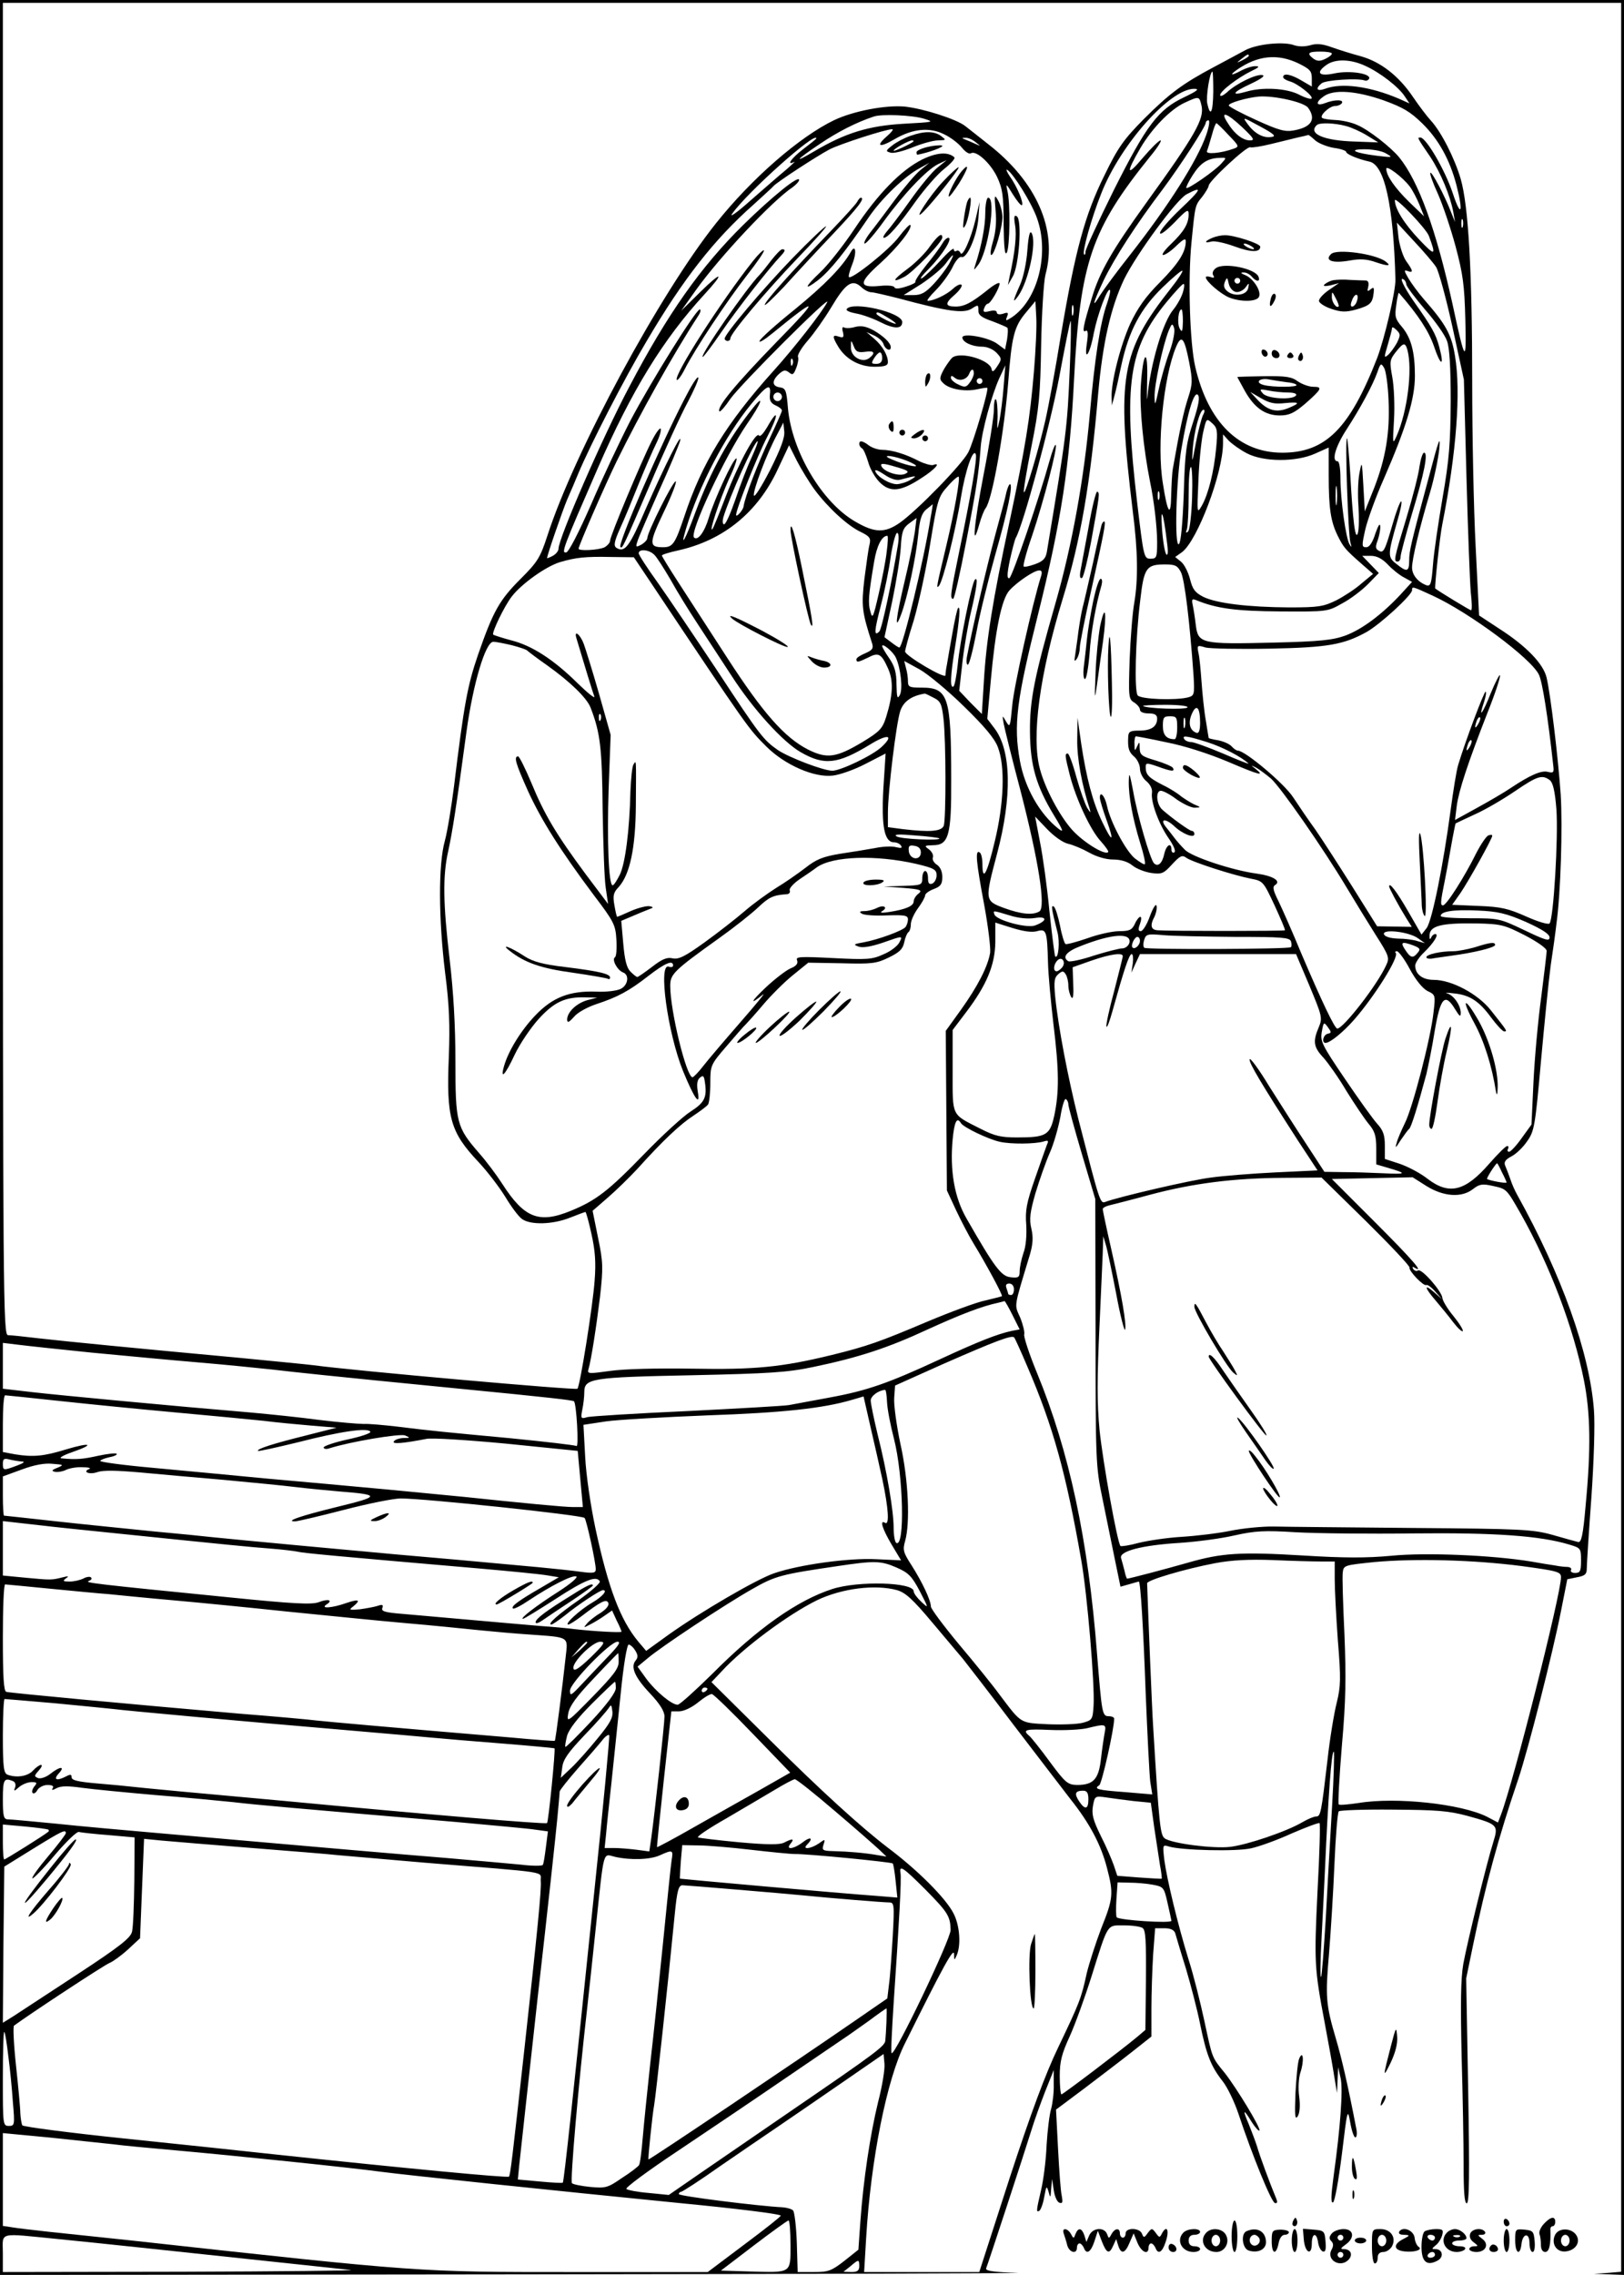 <?xml version="1.0" standalone="no"?>
<!DOCTYPE svg PUBLIC "-//W3C//DTD SVG 20010904//EN"
 "http://www.w3.org/TR/2001/REC-SVG-20010904/DTD/svg10.dtd">
<svg version="1.0" xmlns="http://www.w3.org/2000/svg"
 width="567pt" height="794pt" viewBox="0 0 567 794"
 preserveAspectRatio="xMidYMid meet">

<g transform="translate(0,794) scale(0.1,-0.1)"
fill="#000000" stroke="none">
<path d="M0 3970 l0 -3970 1833 2 c1007 1 1781 4 1719 5 -84 3 -112 7 -109 16
6 14 131 395 158 482 10 33 32 94 48 135 l30 75 0 -50 c1 -28 -4 -66 -9 -85
-6 -19 -13 -77 -16 -128 -2 -52 -11 -121 -19 -155 -17 -73 -18 -80 -6 -73 5 4
13 25 17 49 7 38 8 40 15 17 6 -23 7 -22 9 10 l3 35 6 -39 c3 -22 12 -42 20
-44 11 -4 12 2 8 24 -4 16 -9 90 -13 165 l-7 136 99 74 c54 41 129 98 167 128
l67 53 0 97 c0 54 3 139 6 189 l7 92 32 0 c22 0 34 -6 38 -17 3 -10 19 -65 37
-122 17 -57 40 -145 50 -195 22 -108 38 -148 78 -199 17 -21 42 -73 56 -115
49 -147 114 -306 127 -311 8 -2 10 2 5 15 -23 55 -59 153 -67 182 -6 19 -19
53 -29 78 -23 53 -19 56 10 8 12 -19 25 -33 27 -30 7 6 -80 149 -121 201 -46
56 -43 51 -71 181 -14 65 -38 161 -55 214 -38 123 -76 281 -85 349 -6 53 -6
53 17 46 44 -13 234 -18 286 -6 28 6 92 29 142 52 51 22 94 38 97 36 3 -3 0
-110 -7 -237 -12 -249 -11 -270 25 -460 13 -69 28 -152 33 -185 l10 -60 2 45
2 45 9 -40 c8 -41 -1 -169 -25 -341 -9 -67 -10 -94 -2 -91 6 2 19 74 31 168
19 158 20 162 29 112 5 -29 13 -53 18 -53 5 0 7 14 3 32 -30 156 -51 245 -71
313 -35 118 -37 147 -24 295 6 74 15 215 19 313 4 97 11 180 15 185 4 4 89 7
189 6 153 -1 194 -4 261 -22 105 -29 108 -32 90 -90 -23 -73 -91 -350 -105
-426 -9 -51 -10 -139 -6 -320 4 -138 7 -311 7 -383 0 -93 3 -133 11 -133 9 0
10 100 5 393 l-7 392 25 121 c42 202 87 370 157 575 35 105 119 434 149 586
l22 111 34 7 c28 5 34 11 34 30 0 14 7 125 16 247 9 129 13 258 9 307 -15 200
-113 472 -268 751 -8 14 -19 39 -24 55 -6 17 -14 38 -18 47 -5 12 1 21 22 32
16 8 41 32 55 53 25 35 28 54 48 278 12 132 27 283 34 335 8 52 17 118 20 145
15 107 22 339 15 452 -9 129 -35 346 -49 407 -11 49 -71 111 -166 172 l-70 46
-12 241 c-7 133 -12 391 -12 572 0 387 -13 615 -40 710 -21 72 -68 165 -105
205 -13 14 -41 51 -62 82 -50 74 -114 123 -183 142 -30 8 -75 22 -100 31 -33
12 -53 14 -76 7 -18 -5 -39 -5 -55 0 -36 14 -129 5 -171 -17 -20 -11 -69 -37
-110 -59 -109 -58 -155 -92 -245 -182 -70 -71 -90 -99 -137 -196 -68 -137
-102 -262 -152 -558 -19 -118 -44 -253 -55 -300 -24 -104 -69 -254 -74 -248
-3 2 9 74 26 159 27 134 31 180 34 355 2 111 9 221 15 245 43 157 -31 325
-200 456 -30 24 -66 52 -80 63 -30 24 -146 61 -211 68 -66 6 -178 -15 -246
-47 -121 -58 -288 -203 -413 -360 -195 -244 -494 -797 -589 -1091 -25 -77 -35
-92 -93 -150 -75 -75 -96 -113 -149 -265 -37 -108 -49 -173 -84 -460 -9 -71
-23 -157 -32 -190 -23 -82 -22 -272 1 -460 15 -115 17 -184 13 -293 -9 -213 5
-263 103 -367 31 -33 73 -88 94 -122 21 -35 47 -70 59 -78 30 -21 107 -19 167
5 28 11 52 20 54 20 2 0 12 -35 21 -77 13 -58 16 -100 11 -163 -6 -86 -51
-368 -60 -377 -5 -6 -781 63 -921 82 -22 3 -139 14 -260 26 -359 33 -604 57
-700 68 -50 6 -98 11 -107 11 -17 0 -18 117 -18 2325 l0 2325 2825 0 2825 0 0
-3959 0 -3960 -47 -4 -48 -3 53 -2 52 -2 0 3970 0 3970 -2835 0 -2835 0 0
-3970z m4650 3783 c0 -5 -11 -13 -24 -19 -17 -8 -27 -8 -40 1 -25 19 -19 25
24 25 22 0 40 -3 40 -7z m-290 -8 c0 -2 -10 -9 -22 -15 -22 -11 -22 -10 -4 4
21 17 26 19 26 11z m175 -27 c38 -19 45 -26 45 -51 l0 -29 -36 21 c-37 22 -64
27 -64 12 0 -5 10 -11 23 -15 27 -7 84 -52 76 -60 -3 -3 -23 3 -44 14 -43 22
-127 27 -184 10 -56 -16 -48 -2 15 27 38 18 53 29 41 31 -21 4 -92 -30 -124
-61 -13 -11 -23 -15 -23 -9 0 14 62 61 109 84 26 12 30 17 16 17 -11 1 -33 -6
-49 -14 -37 -20 -46 -19 -18 1 73 51 143 58 217 22z m232 -8 c51 -23 117 -74
138 -107 l16 -24 -38 17 c-101 43 -200 56 -257 34 -28 -10 -35 0 -12 19 14 12
129 19 151 10 6 -2 12 1 15 6 9 18 -67 30 -120 19 -56 -12 -68 2 -28 30 30 21
84 20 135 -4z m-531 -90 c-1 -73 -10 -91 -21 -41 -5 24 9 111 18 111 2 0 3
-31 3 -70z m-101 -19 c-91 -43 -132 -97 -246 -324 -54 -109 -99 -206 -99 -215
0 -8 -2 -13 -5 -10 -8 7 26 128 60 213 67 171 240 365 324 365 20 0 12 -7 -34
-29z m695 -11 c69 -25 94 -40 136 -81 57 -56 96 -127 119 -215 25 -97 16 -116
-13 -28 -27 81 -93 194 -113 194 -11 0 -13 2 35 -68 36 -55 69 -134 80 -192
l6 -35 -14 35 c-22 57 -67 142 -72 137 -3 -3 9 -36 26 -73 17 -38 45 -121 62
-184 26 -97 31 -137 34 -255 4 -158 0 -154 -45 55 -57 258 -118 427 -186 511
-31 37 -108 97 -147 113 -19 9 -53 16 -74 17 -22 1 -43 4 -47 7 -13 6 24 42
44 42 10 0 21 5 24 10 8 13 -26 13 -59 0 -32 -12 -34 3 -4 24 35 25 113 19
208 -14z m-263 -26 c29 -40 12 -68 -49 -79 -31 -6 -53 0 -132 36 -53 24 -96
47 -96 51 0 9 63 27 105 31 52 4 157 -19 172 -39z m-372 7 c10 -46 -21 -101
-193 -339 -119 -165 -163 -241 -190 -332 -30 -96 -35 -123 -22 -115 8 5 10 -7
5 -41 -11 -71 10 -43 24 34 13 65 48 159 56 150 3 -3 -2 -24 -10 -47 -24 -68
-43 -193 -60 -386 -20 -225 -62 -458 -119 -657 -75 -261 -91 -342 -90 -453 1
-117 22 -189 84 -291 33 -54 35 -62 15 -46 -65 51 -117 143 -134 236 -23 125
-12 212 63 511 81 325 111 521 126 822 21 407 61 523 265 776 26 31 42 57 37
57 -6 0 -34 -28 -63 -62 -56 -67 -59 -53 -7 36 40 68 104 134 153 157 52 24
52 24 60 -10z m-970 -45 c39 -12 36 -12 -71 -18 -121 -7 -203 -32 -311 -96
-76 -45 -65 -31 20 26 62 42 127 75 187 95 28 10 135 5 175 -7z m1113 -31 c40
-38 44 -45 26 -45 -25 0 -55 23 -79 63 -27 42 -1 33 53 -18z m101 -33 c-28 -5
-59 12 -83 45 -19 26 -18 25 43 -8 50 -27 58 -35 40 -37z m-228 6 c-31 -88
-130 -245 -265 -417 -46 -58 -93 -122 -105 -141 -31 -52 -26 -29 13 53 37 76
112 193 206 317 61 82 150 219 150 232 0 4 4 8 9 8 6 0 2 -24 -8 -52z m78 1
c38 -39 38 -41 18 -48 -44 -16 -99 -21 -93 -8 3 7 10 31 17 55 6 23 13 42 16
42 2 0 21 -18 42 -41z m411 31 c19 -5 52 -20 73 -33 l39 -24 -82 3 c-107 3
-164 27 -133 57 9 10 63 8 103 -3z m-1604 -36 c-40 -35 -26 -41 27 -10 63 37
123 43 174 17 23 -11 50 -32 62 -47 11 -14 25 -23 31 -19 18 11 67 -33 91 -82
19 -41 23 -64 23 -165 1 -81 4 -111 11 -100 11 20 13 174 2 217 -6 26 -4 25
19 -13 15 -24 29 -41 32 -38 7 7 -17 65 -42 100 -11 16 -15 27 -9 23 21 -13
84 -114 103 -167 45 -123 4 -287 -88 -348 -21 -13 -22 -13 -16 3 6 14 3 16
-14 10 -13 -4 -22 -2 -22 5 0 6 -10 8 -25 4 -20 -5 -24 -3 -19 10 3 9 9 16 13
16 9 0 41 55 41 70 0 7 -19 -3 -42 -22 -55 -44 -81 -58 -111 -58 -38 0 -39 11
-4 41 17 15 28 31 24 35 -4 4 -17 -2 -30 -14 -21 -20 -67 -42 -88 -42 -5 0 8
17 29 38 20 20 46 56 57 78 11 24 25 40 32 37 19 -7 54 74 59 136 l4 56 -14
-61 c-16 -68 -47 -136 -53 -116 -3 6 -9 10 -14 6 -5 -3 -9 0 -9 6 0 7 -21 -11
-46 -39 -26 -28 -55 -56 -65 -62 -11 -5 1 10 25 34 46 47 84 107 67 107 -6 0
-15 -9 -21 -20 -6 -11 -31 -45 -55 -74 -24 -30 -41 -56 -39 -59 3 -3 -12 -11
-32 -17 -24 -8 -39 -9 -41 -3 -2 6 -25 8 -52 5 -74 -7 -74 11 2 79 61 55 115
124 105 134 -2 3 -20 -16 -39 -41 -32 -44 -166 -151 -175 -141 -3 2 3 23 12
46 16 40 11 72 -6 41 -29 -51 -90 -114 -194 -199 -66 -53 -122 -103 -124 -111
-3 -8 17 4 44 26 165 135 169 127 13 -32 -140 -144 -209 -227 -197 -240 3 -2
20 17 38 44 37 52 354 369 338 337 -19 -36 -114 -158 -188 -240 -163 -181
-249 -320 -311 -508 -32 -95 -40 -107 -74 -107 -50 0 -50 13 3 124 28 58 46
106 41 106 -10 0 -99 -178 -99 -198 0 -6 -9 -16 -21 -23 -19 -10 -20 -8 -14
10 3 12 37 90 74 174 38 83 71 163 75 177 11 43 -55 -89 -119 -235 -58 -135
-74 -155 -103 -137 -10 7 -8 21 13 68 15 32 44 103 66 158 22 54 49 116 60
138 11 22 18 45 16 51 -2 7 -17 -13 -32 -43 -36 -71 -145 -331 -145 -347 0 -7
-9 -17 -19 -23 -20 -10 -91 -14 -91 -5 0 10 92 221 133 305 81 165 197 373
285 508 8 12 10 22 5 22 -13 0 -168 -248 -242 -388 -36 -70 -98 -201 -137
-292 -44 -100 -78 -166 -87 -168 -19 -4 -11 16 111 296 118 270 227 447 370
603 74 80 64 86 -14 9 l-66 -65 52 73 c83 116 268 313 338 359 12 9 22 20 22
25 0 18 -94 -58 -195 -157 -149 -147 -264 -310 -398 -565 -92 -173 -247 -529
-247 -565 0 -8 -9 -19 -20 -25 -11 -6 -20 -9 -20 -8 0 10 53 163 70 204 12 27
29 67 38 89 44 105 162 334 240 465 127 216 236 355 373 476 35 32 66 60 69
64 9 12 153 106 197 129 38 19 195 70 218 70 6 0 -3 -11 -19 -25z m1496 -14
c11 -10 41 -22 64 -26 24 -3 44 -10 44 -14 0 -8 40 -25 81 -34 53 -11 84 -152
91 -411 1 -41 -38 -207 -64 -275 -96 -246 -180 -330 -331 -330 -151 0 -259
106 -304 300 -19 83 -26 305 -13 435 13 131 12 127 38 159 12 16 22 33 22 38
0 15 133 139 145 134 7 -2 38 3 71 11 32 8 75 18 94 23 19 4 36 8 38 9 2 0 12
-8 24 -19z m-1742 7 c0 -2 -20 -18 -45 -37 -41 -31 -62 -60 -32 -45 6 4 -6 -8
-28 -27 -22 -18 -78 -67 -125 -108 -48 -43 -76 -62 -63 -45 52 74 293 289 293
262z m556 -13 c19 -15 19 -15 -1 -6 -11 5 -27 12 -35 15 -13 5 -13 6 1 6 8 1
24 -6 35 -15z m1434 -40 c24 -14 22 -14 -30 -8 -81 10 -107 23 -45 23 28 0 61
-6 75 -15z m-576 -35 c-22 -25 -116 -90 -122 -85 -2 2 8 23 23 46 27 42 52 58
94 59 24 1 24 1 5 -20z m658 -80 c10 -13 25 -42 34 -64 l16 -40 -52 50 c-50
49 -80 92 -80 116 0 14 58 -30 82 -62z m-800 -78 c-40 -38 -72 -75 -72 -84 0
-9 20 6 50 36 44 46 50 49 50 29 0 -33 -17 -61 -62 -104 -22 -21 -34 -38 -27
-38 7 0 28 14 46 32 24 23 33 28 33 16 0 -38 -25 -77 -90 -143 -51 -51 -78
-90 -104 -145 -34 -75 -67 -204 -65 -257 l1 -28 8 30 c5 17 16 66 25 110 26
120 67 197 143 271 36 35 68 62 70 59 3 -2 -15 -30 -39 -60 -176 -223 -191
-311 -134 -780 18 -140 19 -237 5 -320 -6 -33 -13 -122 -16 -197 -4 -130 -4
-138 16 -150 11 -7 20 -18 20 -25 0 -8 13 -13 30 -13 22 0 30 -5 30 -18 0 -28
-21 -42 -62 -42 -32 0 -38 -3 -39 -22 -2 -40 2 -53 22 -70 10 -9 19 -28 19
-41 0 -14 10 -34 23 -44 13 -11 21 -27 19 -40 -5 -32 25 -112 59 -160 17 -25
25 -44 19 -48 -5 -3 -10 1 -10 9 0 28 -18 17 -25 -14 -7 -33 -22 -47 -36 -33
-13 13 -58 166 -73 253 -12 62 -14 68 -15 34 -1 -52 13 -129 40 -217 12 -38
19 -70 16 -73 -2 -3 -18 7 -36 21 -32 28 -84 126 -96 182 -7 34 -25 55 -25 29
0 -8 11 -44 24 -80 28 -78 19 -78 -17 -2 -32 67 -54 151 -72 270 l-13 91 -1
-76 c-1 -66 16 -158 44 -244 4 -14 2 -12 -9 5 -8 14 -25 62 -38 108 -12 45
-26 82 -30 82 -11 0 -10 -7 7 -75 22 -85 73 -194 109 -232 16 -18 28 -35 25
-37 -12 -12 -89 36 -127 79 -44 50 -93 143 -111 210 -31 113 -1 332 79 594 63
205 97 403 124 716 16 179 44 302 91 401 43 87 182 277 218 296 57 30 53 19
-21 -51z m867 -95 c26 -70 22 -71 -35 -11 -52 55 -84 107 -84 136 0 15 110
-99 119 -125z m118 32 c-3 -7 -5 -2 -5 12 0 14 2 19 5 13 2 -7 2 -19 0 -25z
m-93 -140 c9 -14 35 -109 57 -209 l40 -184 9 -340 c5 -187 12 -368 15 -402 4
-35 5 -63 1 -63 -4 0 -111 65 -125 76 -3 3 16 184 25 226 49 248 65 462 44
585 -12 75 -31 110 -109 199 -20 23 -44 56 -54 73 -15 26 -16 30 -2 25 20 -8
19 1 -5 34 -11 15 -23 52 -27 81 l-6 54 60 -65 c33 -35 68 -76 77 -90z m-1701
10 c-10 -17 -34 -49 -54 -70 -28 -30 -43 -38 -70 -38 l-34 0 62 39 c33 22 71
53 84 70 29 40 35 40 12 -1z m1597 -71 c1 -7 30 -46 65 -87 36 -41 71 -91 77
-110 9 -23 13 -94 13 -210 -1 -145 -5 -203 -28 -335 -15 -88 -31 -194 -34
-237 -5 -64 -8 -75 -22 -71 -30 11 -51 36 -51 62 0 30 26 139 63 263 14 47 28
115 32 150 5 52 -1 37 -35 -92 -65 -241 -70 -263 -70 -297 0 -39 -8 -41 -45
-11 -31 24 -30 32 4 151 11 37 17 67 13 67 -4 0 -18 -37 -31 -83 -27 -93 -31
-99 -49 -88 -10 6 -10 14 -2 35 5 15 10 37 9 49 -1 13 -7 3 -17 -25 -10 -32
-21 -48 -32 -48 -16 0 -16 5 -3 63 8 34 37 114 65 177 78 179 108 279 108 358
0 83 -13 133 -46 172 -23 27 -25 36 -19 76 3 25 8 44 9 42 69 -79 104 -134
122 -185 24 -72 38 -75 19 -4 -12 45 -25 69 -91 162 -33 48 -50 84 -34 74 6
-3 10 -12 10 -18z m-1868 -27 c8 0 50 -10 94 -21 175 -47 229 -54 257 -36 22
14 23 14 23 -6 -1 -16 10 -25 48 -38 26 -10 50 -20 53 -23 3 -3 2 -21 -1 -41
l-7 -35 -27 20 c-31 23 -122 39 -122 22 0 -16 34 -32 69 -32 18 0 38 -9 50
-21 19 -20 19 -23 3 -47 -13 -20 -18 -22 -20 -10 -6 32 -108 62 -137 40 -5 -4
-18 -22 -29 -40 -16 -30 -17 -36 -3 -49 20 -21 75 -31 117 -22 19 4 36 7 37 5
6 -5 -48 -189 -66 -224 -22 -43 -179 -204 -240 -247 -52 -36 -87 -35 -154 4
-116 66 -222 244 -236 396 -5 63 -8 70 -28 73 -28 4 -29 23 -3 47 16 14 22 15
35 5 12 -10 16 -8 25 16 6 15 9 33 6 39 -2 7 13 32 34 56 21 24 58 76 82 116
50 84 73 100 104 72 11 -11 27 -19 36 -19z m1088 0 c-5 -17 -20 -44 -33 -60
-37 -43 -80 -190 -91 -305 -2 -22 -2 2 -1 54 4 121 -14 108 -22 -15 -5 -78 9
-219 32 -334 14 -66 25 -161 25 -212 0 -54 -2 -58 -23 -58 -23 0 -24 4 -47
198 -48 410 -30 537 104 699 28 34 54 62 58 62 4 1 3 -13 -2 -29z m-520 -275
c-14 -168 -30 -265 -85 -524 -59 -274 -82 -419 -90 -560 l-7 -113 -40 40 -39
41 11 98 c6 54 20 135 31 181 20 85 24 120 13 109 -11 -10 -53 -218 -60 -295
-4 -40 -11 -75 -15 -78 -13 -8 -11 38 6 141 15 93 19 142 10 133 -3 -3 -12
-43 -20 -89 -8 -46 -17 -95 -19 -109 -3 -14 -5 -30 -5 -37 -1 -14 -140 68
-141 83 0 6 13 55 30 108 16 54 42 172 57 264 26 159 29 169 62 205 18 21 36
36 38 33 6 -6 -16 -127 -42 -236 -36 -151 -37 -156 -27 -145 14 15 59 195 77
309 15 93 43 175 52 150 5 -15 -18 -147 -57 -334 -32 -156 -34 -170 -22 -170
4 0 24 89 45 198 37 192 44 239 51 332 4 56 38 180 65 240 l21 45 -6 -75 c-3
-41 -10 -93 -14 -115 -9 -40 -9 -40 -7 12 0 29 -2 56 -6 59 -4 4 -7 -12 -7
-36 0 -23 -16 -125 -36 -227 -34 -176 -42 -270 -15 -173 7 25 17 50 22 56 23
28 65 265 79 439 12 161 21 195 61 243 l34 41 3 -57 c2 -31 -2 -115 -8 -187z
m137 198 c-3 -10 -5 -4 -5 12 0 17 2 24 5 18 2 -7 2 -21 0 -30z m383 -25 c-1
-35 -3 -40 -11 -25 -10 17 -5 67 6 67 3 0 5 -19 5 -42z m-395 -165 c-9 -210
-11 -224 -80 -639 -4 -23 -13 -33 -41 -43 -19 -7 -38 -11 -40 -8 -3 3 10 52
30 109 40 119 89 308 82 315 -3 3 -12 -21 -21 -53 -38 -137 -131 -408 -141
-412 -9 -2 -8 16 2 64 8 36 17 70 20 76 25 40 121 395 152 561 20 108 38 197
40 197 2 0 1 -75 -3 -167z m349 61 c-13 -34 -30 -93 -38 -131 -13 -59 -14 -63
-15 -28 -1 41 28 176 49 230 11 26 13 28 19 11 4 -11 -2 -45 -15 -82z m793 29
c-9 -16 -23 -35 -31 -42 -14 -12 -14 -8 -1 35 8 27 15 53 15 59 0 5 7 2 16 -7
14 -14 14 -18 1 -45z m-725 -68 c12 -63 12 -75 -4 -124 -15 -46 -29 -109 -53
-246 -3 -16 -5 -59 -6 -94 -1 -79 -13 -63 -29 42 -22 132 2 370 46 476 19 45
29 33 46 -54z m762 43 c18 -68 0 -214 -38 -300 -14 -31 -14 -28 -9 57 3 50 0
116 -6 149 -10 54 -9 60 12 87 27 34 33 35 41 7z m-2147 -50 c-3 -8 -6 -5 -6
6 -1 11 2 17 5 13 3 -3 4 -12 1 -19z m2081 -125 c5 -113 -10 -203 -51 -308
l-32 -80 -5 90 c-5 87 -5 89 -14 42 -5 -27 -6 -78 -3 -115 2 -37 2 -78 -2 -92
-9 -31 -18 42 -27 210 -4 63 -9 117 -11 120 -8 7 4 -342 12 -365 5 -15 4 -17
-3 -5 -13 20 -32 156 -32 231 0 33 -4 59 -10 59 -22 0 -8 50 30 109 50 77 93
157 109 202 11 32 13 33 24 14 6 -11 13 -61 15 -112z m-1448 94 c0 -7 -6 -22
-14 -32 -12 -17 -18 -18 -40 -7 -14 6 -26 17 -26 23 0 9 3 9 14 0 16 -13 42
-6 50 15 7 18 16 18 16 1z m30 -27 c0 -5 -4 -10 -10 -10 -5 0 -10 5 -10 10 0
6 5 10 10 10 6 0 10 -4 10 -10z m-742 -47 c-2 -21 3 -30 20 -38 12 -5 22 -13
22 -18 0 -4 -20 -49 -44 -100 -39 -82 -85 -200 -90 -235 -2 -13 -26 -40 -26
-29 0 20 76 210 109 273 40 76 40 105 0 34 -13 -22 -25 -36 -29 -30 -10 16
-70 -94 -115 -210 -23 -60 -44 -113 -48 -117 -13 -13 26 103 58 175 19 39 30
72 26 72 -11 0 -77 -143 -96 -206 -15 -51 -39 -83 -52 -70 -17 16 109 285 185
396 51 73 63 109 20 55 -84 -105 -145 -216 -199 -360 -36 -99 -56 -134 -34
-61 45 149 136 324 228 436 54 66 70 74 65 33z m42 -8 c0 -8 -7 -15 -15 -15
-8 0 -15 7 -15 15 0 8 7 15 15 15 8 0 15 -7 15 -15z m1436 -87 c-24 -73 -29
-104 -33 -250 -4 -105 -10 -171 -17 -177 -16 -14 -10 222 9 334 22 129 44 200
57 187 8 -8 3 -35 -16 -94z m34 23 c-5 -11 -17 -55 -25 -98 -13 -71 -14 -73
-11 -22 5 64 25 139 38 139 5 0 4 -9 -2 -19z m46 -116 c-8 -83 -27 -159 -50
-200 -17 -29 -17 -27 -12 85 2 63 10 139 16 168 12 53 12 53 32 35 18 -16 20
-26 14 -88z m-1557 -75 c-30 -58 -55 -98 -57 -89 -3 18 45 146 81 212 l22 42
3 -30 c3 -21 -12 -61 -49 -135z m1664 58 c59 -31 173 -31 239 -1 l47 21 0 -98
c0 -114 7 -161 32 -211 20 -40 26 -47 84 -98 l39 -34 -40 -33 c-21 -19 -61
-45 -88 -59 -45 -22 -62 -25 -165 -25 -143 1 -253 14 -300 37 -29 15 -37 26
-46 61 -6 24 -20 52 -31 61 l-21 17 24 17 c54 41 143 277 143 380 l0 31 20
-22 c12 -12 40 -32 63 -44z m-1729 -15 c-15 -32 -40 -97 -56 -145 -17 -49 -34
-88 -40 -88 -5 0 -6 10 -3 23 23 76 109 267 120 267 3 0 -7 -26 -21 -57z m220
-112 c46 -62 116 -127 162 -148 30 -15 35 -21 30 -43 -4 -14 -11 -68 -18 -120
-11 -95 -9 -115 27 -226 5 -17 1 -23 -24 -34 -17 -7 -31 -16 -31 -21 0 -12 6
-11 41 6 36 19 46 14 69 -37 20 -44 18 -92 -6 -170 -13 -41 -22 -51 -83 -88
-92 -55 -124 -59 -190 -26 -82 42 -157 127 -282 320 -63 97 -140 216 -171 264
-31 48 -57 90 -57 93 -1 3 25 11 57 18 157 35 277 132 347 282 l40 85 27 -54
c15 -29 43 -75 62 -101z m1318 -28 c-2 -60 -8 -112 -14 -118 -8 -7 -9 -4 -4 8
3 10 6 63 6 118 0 54 3 99 8 99 4 0 6 -48 4 -107z m505 -20 c-2 -16 -4 -3 -4
27 0 30 2 43 4 28 2 -16 2 -40 0 -55z m-620 15 c-3 -7 -5 -2 -5 12 0 14 2 19
5 13 2 -7 2 -19 0 -25z m-798 -65 c-23 -147 -97 -453 -109 -453 -3 0 -15 8
-28 18 l-24 18 27 125 c14 68 28 153 30 189 3 55 8 67 29 83 l26 19 -6 -49
c-4 -26 -19 -103 -35 -169 -31 -130 -37 -184 -13 -119 22 58 52 199 60 280 5
52 12 74 28 87 12 9 21 17 22 18 1 0 -2 -21 -7 -47z m825 -83 c5 -34 4 -51 -2
-45 -5 6 -12 46 -15 90 -6 85 5 57 17 -45z m-939 -12 c-21 -127 -56 -293 -65
-302 -19 -19 -18 1 5 89 13 50 29 127 35 173 7 45 17 82 22 82 6 0 7 -17 3
-42z m-39 -22 c-3 -30 -16 -96 -28 -148 -19 -83 -22 -90 -29 -63 -9 30 -7 57
13 175 9 55 27 90 46 90 3 0 2 -24 -2 -54z m-812 -12 c9 -8 34 -48 57 -87 22
-40 64 -108 93 -152 29 -44 83 -127 121 -185 75 -116 178 -229 240 -265 83
-48 130 -42 242 26 63 39 86 34 41 -8 -32 -30 -143 -83 -172 -83 -31 0 -151
46 -190 72 -50 35 -61 48 -211 276 -79 119 -173 258 -209 309 -36 50 -66 96
-66 102 0 16 36 13 54 -5z m-14 -94 c345 -517 343 -513 405 -575 65 -65 168
-110 233 -102 25 3 76 21 114 41 l70 36 -8 -124 c-7 -133 4 -186 38 -186 9 0
20 -5 24 -12 5 -8 0 -9 -17 -5 -13 4 -46 3 -74 -3 -27 -5 -83 -14 -123 -20
-59 -10 -82 -19 -120 -49 -26 -20 -72 -52 -102 -70 -30 -19 -80 -55 -110 -81
-30 -26 -93 -75 -140 -109 -68 -49 -90 -60 -111 -56 -20 5 -37 -2 -73 -30 -25
-19 -48 -35 -51 -35 -3 0 -13 8 -24 19 -13 13 -20 40 -25 98 l-7 79 38 16 c21
9 47 20 58 24 17 6 18 8 3 11 -9 2 -38 -5 -64 -16 -26 -12 -48 -21 -49 -21 -2
0 -6 18 -10 41 -6 34 -3 44 15 63 39 43 59 136 60 285 1 165 2 159 -8 143 -5
-6 -9 -49 -11 -95 -3 -135 -18 -251 -37 -290 -10 -20 -21 -37 -25 -37 -14 0
-20 155 -14 337 l7 188 -41 145 c-23 80 -47 157 -53 173 -12 32 -34 50 -26 21
28 -94 58 -192 63 -205 3 -9 -23 12 -58 46 -84 83 -160 132 -232 150 -33 9
-61 18 -63 20 -6 6 38 98 64 132 34 45 120 106 169 121 55 16 87 20 179 18
l79 -1 57 -85z m2576 59 c16 -17 41 -37 57 -45 l27 -15 -42 -46 c-65 -69 -132
-119 -190 -141 -44 -16 -87 -21 -257 -25 -246 -6 -258 -3 -266 61 -3 26 -8 58
-11 71 -4 20 -2 22 13 16 71 -29 138 -38 293 -39 164 -1 165 -1 216 28 29 15
69 46 90 67 l38 39 -29 30 -29 30 30 0 c21 0 40 -10 60 -31z m-723 -26 c13
-25 31 -175 44 -359 4 -68 3 -72 -19 -78 -42 -11 -165 -7 -176 7 -12 15 -8
196 9 332 13 113 21 125 86 125 36 0 44 -4 56 -27z m-488 -13 c-30 -95 -96
-390 -101 -453 -7 -74 -8 -78 -21 -56 -14 24 -14 24 -9 -6 3 -16 29 -122 59
-235 62 -240 89 -406 66 -421 -23 -14 -64 -10 -124 12 -67 25 -67 27 -24 189
53 199 50 361 -9 438 l-25 33 12 132 c16 179 38 286 65 316 26 29 86 70 104
70 9 1 11 -6 7 -19z m1367 -69 c128 -59 344 -219 371 -276 12 -25 31 -144 50
-317 3 -24 1 -27 -19 -22 -23 6 -63 -12 -129 -56 -22 -15 -75 -46 -117 -69
l-78 -43 6 49 c7 53 38 148 108 327 26 65 45 123 43 129 -1 5 -16 -23 -32 -62
-28 -71 -45 -94 -24 -32 6 18 9 34 6 37 -4 5 -73 -178 -96 -256 -6 -19 -17
-89 -26 -155 -26 -195 -65 -388 -84 -414 l-18 -23 -46 80 c-41 71 -67 105 -67
88 0 -6 31 -64 60 -111 l19 -30 -61 1 -60 1 -87 139 c-48 76 -106 166 -129
199 -24 33 -58 83 -77 112 -31 48 -168 163 -193 163 -5 0 -15 7 -22 15 -7 8
-27 17 -46 21 -19 3 -34 7 -34 8 0 0 -5 28 -10 61 -6 33 -12 94 -15 135 -3 41
-7 87 -11 102 -5 26 -4 27 25 18 16 -4 117 -6 223 -4 205 4 259 14 339 58 48
27 159 129 159 146 0 14 0 14 72 -19z m-3215 -173 c27 -7 50 -15 53 -18 3 -3
34 -27 70 -52 80 -57 139 -114 152 -148 34 -88 40 -141 42 -355 2 -121 6 -245
11 -275 l8 -55 -79 105 c-102 138 -143 206 -189 318 -21 50 -42 92 -46 92 -16
0 -9 -24 34 -120 47 -103 114 -209 230 -364 70 -92 76 -104 79 -155 2 -31 0
-59 -5 -62 -12 -8 8 -45 28 -53 23 -8 18 -44 -7 -57 -13 -7 -51 -12 -87 -10
-93 3 -152 -20 -212 -83 -50 -52 -94 -124 -109 -176 -15 -52 4 -32 37 39 18
38 56 94 84 125 54 59 92 77 164 75 l40 -1 -35 -9 c-38 -11 -70 -42 -70 -68 1
-12 6 -10 24 10 12 15 47 34 77 44 76 25 115 46 183 99 57 44 86 57 86 36 0
-5 -7 -7 -15 -4 -38 15 -4 -232 50 -365 40 -97 61 -126 51 -70 -4 25 -2 40 8
48 11 9 14 6 17 -16 8 -53 -1 -71 -49 -102 -26 -16 -99 -83 -162 -148 -126
-130 -169 -163 -257 -199 -112 -46 -163 -25 -240 95 -20 31 -56 79 -80 106
-79 91 -83 106 -83 321 0 126 -7 244 -20 354 -23 196 -25 292 -5 380 14 65 27
144 64 419 23 166 66 310 93 311 10 0 39 -6 65 -12z m1341 -44 c17 -37 25
-111 13 -131 -8 -14 -10 -7 -11 37 0 42 -6 64 -25 92 -14 20 -25 39 -25 43 0
12 39 -20 48 -41z m237 -169 c72 -70 108 -113 119 -143 26 -68 21 -197 -11
-329 -27 -114 -43 -142 -43 -79 0 19 -4 38 -10 41 -16 10 -12 -33 16 -182 14
-76 23 -151 21 -168 -8 -49 -44 -118 -101 -198 l-54 -75 2 -279 2 -278 32 -69
c18 -38 45 -90 61 -116 44 -72 103 -181 99 -184 -1 -1 -28 -8 -58 -15 -30 -6
-122 -40 -205 -75 -163 -69 -208 -85 -330 -115 -176 -43 -270 -52 -488 -48
-125 2 -240 -1 -288 -8 -71 -10 -79 -10 -75 4 10 33 28 150 41 256 11 100 11
119 -7 205 l-19 94 53 46 c29 25 75 70 103 100 90 100 151 157 196 186 24 16
47 33 51 39 4 5 8 39 8 74 0 63 1 65 57 130 31 36 61 71 67 76 6 6 34 37 61
69 27 32 74 79 104 103 l53 43 117 -2 c104 -3 121 -1 164 20 37 18 49 29 54
53 3 16 10 32 14 35 5 3 9 15 9 28 0 12 11 37 25 56 14 19 25 39 25 45 0 6 14
16 30 22 24 9 30 17 30 42 0 19 -7 35 -19 43 -10 6 -17 18 -14 25 3 8 -3 20
-13 28 -18 13 -17 14 13 15 55 0 65 33 64 229 0 290 -10 321 -103 321 -43 0
-48 2 -48 23 0 12 -3 33 -7 46 l-6 24 53 -29 c29 -16 99 -74 155 -129z m-106
30 c25 -12 29 -22 35 -73 9 -78 9 -352 1 -374 -8 -20 -48 -23 -142 -12 l-53 7
0 51 c0 73 29 311 43 354 11 33 38 53 85 61 2 1 16 -6 31 -14z m887 -34 c-6
-9 -145 -4 -155 5 -2 2 33 4 78 4 47 0 80 -4 77 -9z m44 -54 c0 -25 -4 -37
-12 -35 -24 8 -31 34 -17 66 16 37 29 24 29 -31z m-2093 11 c-3 -8 -6 -5 -6 6
-1 11 2 17 5 13 3 -3 4 -12 1 -19z m2013 -28 c0 -22 -4 -40 -9 -40 -28 0 -41
14 -41 46 0 30 3 34 25 34 23 0 25 -4 25 -40z m27 3 c-3 -10 -5 -4 -5 12 0 17
2 24 5 18 2 -7 2 -21 0 -30z m1024 10 c-12 -20 -14 -14 -5 12 4 9 9 14 11 11
3 -2 0 -13 -6 -23z m-1088 -64 c62 -12 146 -39 215 -68 110 -47 130 -52 95
-24 -17 13 -16 13 2 4 11 -6 34 -23 52 -38 34 -30 183 -244 266 -383 28 -47
73 -120 100 -163 46 -72 49 -80 37 -105 -30 -68 -150 -222 -171 -222 -9 0 -53
92 -126 263 -30 73 -66 154 -79 181 -19 38 -22 51 -12 57 22 14 -7 32 -65 40
-83 11 -229 59 -251 84 -12 12 -28 30 -36 41 -8 11 -21 27 -29 37 -23 29 -3
32 27 5 30 -29 72 -45 72 -29 0 6 -4 11 -9 11 -8 0 -69 44 -103 74 -21 19 -24
66 -5 66 8 0 33 -13 55 -30 23 -16 52 -30 64 -29 22 1 22 1 -4 12 -14 7 -34
20 -45 28 -10 9 -38 27 -63 39 -49 25 -60 36 -60 62 0 16 3 16 41 3 49 -18 62
-19 54 -5 -3 5 -31 17 -61 26 -48 14 -54 19 -55 42 0 24 -1 25 -9 7 -8 -18 -9
-17 -9 8 -1 15 2 27 5 27 3 0 52 -9 107 -21z m141 1 c54 -17 121 -52 145 -75
2 -3 -38 13 -89 35 -52 22 -102 40 -111 40 -10 0 -21 5 -24 10 -9 14 5 13 79
-10z m917 -17 c-12 -20 -14 -14 -5 12 4 9 9 14 11 11 3 -2 0 -13 -6 -23z m280
-116 c11 -9 18 -38 23 -102 7 -96 -10 -384 -24 -398 -4 -5 -41 6 -81 24 -63
28 -88 34 -166 37 l-93 4 29 41 c31 46 111 190 111 200 0 4 -6 4 -14 1 -7 -3
-26 -31 -42 -62 -41 -83 -104 -182 -116 -182 -10 0 -9 11 7 90 3 14 12 63 20
109 8 46 16 85 17 87 2 1 33 16 68 32 36 16 99 53 140 81 78 53 94 58 121 38z
m-1682 -222 c18 -4 51 -18 74 -31 25 -14 58 -24 83 -24 27 0 51 -7 68 -21 15
-12 45 -23 66 -26 36 -5 43 -2 72 30 28 30 35 34 50 23 21 -15 164 -61 226
-73 42 -8 43 -10 82 -93 21 -46 38 -85 36 -87 -3 -3 -405 -3 -443 0 -25 1 -29
17 -12 48 5 11 9 28 7 37 -2 10 -12 -6 -23 -35 -10 -29 -25 -53 -32 -53 -9 0
-10 6 -3 25 5 14 6 25 1 25 -4 0 -13 -11 -19 -25 -10 -21 -19 -25 -54 -25 -24
0 -74 -11 -112 -25 -38 -13 -72 -22 -76 -20 -4 3 -13 31 -19 64 -7 33 -16 63
-22 67 -10 6 -8 -7 13 -90 9 -35 3 -95 -8 -84 -2 3 -11 74 -20 157 -8 84 -23
193 -33 242 l-17 89 42 -44 c24 -25 55 -47 73 -51z m-450 19 c10 -9 -136 -3
-149 7 -11 7 9 8 65 3 44 -3 82 -8 84 -10z m-64 -49 c0 -29 -37 -27 -42 3 -2
19 1 23 19 20 15 -2 23 -10 23 -23z m-17 -40 c63 -15 72 -20 72 -40 0 -13 -7
-25 -15 -29 -11 -4 -15 1 -15 19 0 14 -4 25 -10 25 -5 0 -10 -11 -10 -25 0
-24 -3 -25 -67 -27 l-68 -2 69 -5 c61 -5 67 -8 53 -20 -10 -7 -17 -20 -17 -27
0 -16 -27 -28 -85 -37 -26 -4 -35 -3 -25 3 22 13 5 23 -18 11 -12 -6 -31 -11
-44 -11 -17 0 -19 -3 -9 -9 7 -5 47 -8 87 -6 63 2 74 0 74 -14 0 -9 -4 -20 -8
-26 -9 -13 -97 -45 -147 -54 -35 -6 -37 -8 -17 -15 14 -5 43 0 82 13 74 26 73
26 59 0 -6 -11 -30 -30 -55 -40 -39 -18 -57 -19 -175 -13 -118 6 -132 5 -126
-8 4 -11 -3 -20 -23 -28 -16 -7 -55 -37 -87 -67 -52 -49 -58 -64 -9 -24 11 9
-25 -35 -80 -98 -54 -62 -112 -130 -129 -152 -16 -21 -33 -38 -37 -39 -21 -1
-78 231 -78 319 0 41 12 53 170 166 52 37 114 86 137 108 38 36 53 43 101 46
8 1 12 7 9 14 -2 6 13 23 33 37 21 14 49 33 62 43 56 39 205 44 346 12z m2130
-203 c57 -26 82 -42 82 -54 0 -14 -14 -10 -87 25 -86 41 -90 42 -190 42 -57 0
-103 3 -103 8 0 16 45 23 129 19 71 -3 100 -10 169 -40z m-1803 23 c31 -10 65
-13 89 -9 43 7 43 -10 0 -26 -28 -11 -135 18 -142 38 -5 15 -7 15 53 -3z m10
-44 c39 -12 68 -16 86 -11 32 9 35 2 38 -111 1 -41 10 -137 19 -214 20 -163
20 -237 3 -318 -15 -69 -28 -77 -130 -77 -56 0 -78 5 -127 30 -104 53 -98 40
-98 202 l0 143 47 62 c72 95 101 165 102 245 0 38 0 68 0 68 0 0 27 -9 60 -19z
m1788 -25 c46 -24 77 -46 77 -55 0 -9 -9 -81 -19 -161 -11 -80 -23 -212 -27
-295 l-7 -150 -34 -47 c-19 -27 -39 -48 -44 -48 -6 0 -7 5 -4 10 3 6 2 10 -3
10 -5 0 -33 -28 -62 -61 -84 -97 -140 -111 -215 -54 -25 20 -69 43 -98 53
l-52 17 0 47 c0 36 -6 53 -26 75 -14 15 -65 86 -113 157 -81 119 -87 132 -81
165 6 34 7 35 21 16 13 -18 13 -20 0 -23 -16 -3 -23 -32 -8 -32 16 0 62 38 99
80 72 82 159 221 146 234 -4 3 -1 6 4 6 6 0 27 -28 45 -62 21 -39 45 -68 62
-77 28 -13 28 -15 21 -74 -9 -88 -73 -334 -100 -387 -12 -25 -26 -56 -29 -70
-6 -20 -3 -17 14 10 13 19 26 37 30 40 7 5 30 79 60 191 6 25 20 93 29 150 20
118 36 135 71 77 16 -26 20 -29 20 -13 0 26 -25 62 -48 68 -9 2 0 3 22 0 56
-5 89 -26 131 -83 20 -27 41 -50 47 -50 12 0 10 2 -47 74 -45 57 -137 106
-199 106 -40 0 -65 20 -65 50 0 8 13 29 30 45 36 35 54 65 40 65 -5 0 -12 -6
-14 -12 -4 -8 -6 -7 -6 3 -2 37 36 48 165 46 85 -2 96 -5 167 -41z m-372 -11
l24 -17 -25 7 c-14 5 -45 9 -69 9 -28 1 -46 7 -49 15 -7 20 88 9 119 -14z
m-1008 -16 c-3 -10 -14 -19 -24 -19 -10 0 -54 -11 -99 -25 -44 -15 -85 -23
-90 -20 -23 14 -7 34 43 53 108 43 179 48 170 11z m370 21 c160 0 189 -2 194
-15 3 -9 3 -18 0 -21 -7 -7 -505 -9 -512 -2 -4 4 -4 16 0 28 6 20 12 21 68 16
34 -3 147 -5 250 -6z m-333 -14 c0 -15 -18 -31 -26 -23 -7 7 7 37 17 37 5 0 9
-6 9 -14z m955 -16 c23 -9 25 -13 15 -25 -17 -21 -25 -19 -44 10 -18 27 -12
30 29 15z m-1015 -37 c0 -5 -14 -59 -30 -122 -17 -62 -29 -118 -27 -124 2 -6
11 18 21 54 39 140 58 199 67 199 5 0 6 -15 4 -32 l-5 -33 15 33 15 32 273 0
272 0 47 -111 c44 -106 46 -112 32 -145 -21 -49 -18 -69 17 -106 16 -18 53
-70 80 -116 28 -45 63 -97 77 -114 22 -26 27 -42 27 -87 l0 -55 44 -13 c65
-19 61 -22 -20 -18 -41 2 -104 4 -140 4 l-65 1 -64 98 c-35 53 -93 144 -129
201 -35 58 -66 100 -68 94 -4 -11 43 -89 168 -283 l69 -105 -148 -7 c-81 -4
-182 -12 -224 -18 -68 -8 -325 -68 -369 -85 -18 -7 -20 1 -94 289 -36 144 -70
319 -81 428 -5 53 -3 66 11 78 14 12 18 12 26 -1 5 -8 9 -25 9 -39 0 -14 5
-32 10 -40 6 -10 9 4 7 44 l-2 60 65 23 c66 23 110 29 110 16z m-212 -40 c-6
-7 -14 -13 -19 -13 -13 0 -11 24 3 38 16 16 31 -7 16 -25z m22 -478 c0 -7 21
-84 47 -172 l47 -158 1 -465 c0 -444 1 -470 23 -575 12 -60 32 -156 43 -211
l21 -102 32 9 c17 5 31 9 32 9 6 0 16 -165 24 -390 6 -146 13 -285 16 -309 l7
-44 -94 8 c-97 7 -112 11 -91 24 9 6 52 196 52 233 0 4 -9 8 -19 8 -23 0 -24
9 -41 220 -31 398 -97 704 -209 977 -28 68 -48 129 -45 136 2 7 -4 33 -14 58
-21 48 -24 29 34 221 10 35 12 59 5 89 -8 34 -5 57 14 124 14 46 36 109 50
141 14 31 30 88 37 125 6 38 15 66 19 63 5 -3 9 -11 9 -19z m-375 -65 c9 -15
95 -56 135 -65 39 -9 125 -8 154 1 16 5 18 3 11 -12 -4 -11 -23 -64 -42 -119
-29 -83 -34 -110 -30 -160 2 -36 -1 -76 -10 -99 -7 -21 -13 -49 -13 -63 0 -21
-4 -24 -31 -21 -33 3 -56 33 -155 206 -42 73 -58 167 -48 275 6 63 15 80 29
57z m1889 -172 c9 -17 16 -33 16 -35 0 -5 -62 7 -68 12 -3 3 30 54 35 55 1 0
9 -14 17 -32z m-475 -170 c85 -84 154 -157 152 -162 -3 -12 50 -67 59 -61 4 2
18 -8 31 -23 l24 -27 -27 24 c-38 33 -35 17 5 -29 17 -20 45 -54 60 -74 16
-21 31 -35 34 -32 3 3 -11 26 -32 52 -21 25 -38 54 -39 63 -1 23 -72 104 -85
97 -5 -4 -13 -1 -17 5 -4 8 -3 9 4 5 37 -23 -5 26 -138 159 l-150 150 141 3
141 3 49 -31 c60 -37 123 -41 162 -10 22 17 32 19 68 11 50 -11 48 -9 100
-100 101 -180 182 -393 219 -578 23 -116 25 -239 6 -438 -9 -105 -15 -129 -26
-127 -8 2 -49 13 -90 25 -69 19 -107 21 -485 24 -225 2 -444 4 -485 5 -41 1
-111 -6 -155 -15 -44 -9 -121 -18 -170 -21 -50 -3 -117 -13 -149 -21 -33 -9
-61 -13 -64 -11 -11 12 -61 290 -73 404 -9 96 -9 177 0 370 6 136 12 261 12
277 l1 30 9 -30 c5 -16 21 -93 36 -170 14 -77 29 -133 31 -126 6 17 -11 117
-49 285 -16 70 -29 132 -29 136 0 4 10 10 23 13 12 3 76 19 142 37 150 40 292
58 465 59 l134 1 155 -152z m-1229 -238 c0 -11 -4 -20 -10 -20 -5 0 -10 2 -10
4 0 2 -3 11 -6 20 -4 11 -1 16 10 16 9 0 16 -8 16 -20z m-5 -90 l25 -50 -27
-5 c-51 -11 -117 -37 -253 -100 -179 -83 -253 -109 -385 -133 -60 -11 -123
-23 -140 -26 -16 -3 -176 -12 -355 -21 -179 -8 -336 -18 -349 -21 -23 -7 -24
-5 -18 26 4 18 7 46 7 61 0 48 24 52 375 59 274 6 335 10 425 29 158 33 259
66 399 131 114 52 189 81 246 93 11 3 21 5 22 6 2 0 14 -21 28 -49z m52 -180
c90 -209 135 -372 188 -675 21 -118 48 -439 43 -509 -3 -48 -5 -50 -38 -59
-19 -5 -74 -7 -122 -5 -98 5 -91 1 -168 103 -24 33 -88 112 -142 176 -54 65
-98 124 -98 132 0 21 -30 85 -67 143 -29 45 -32 54 -23 85 18 63 12 212 -16
338 -14 66 -24 139 -22 162 l3 43 165 74 c187 82 242 103 251 94 3 -4 24 -50
46 -102z m-3267 49 c107 -10 274 -26 370 -34 96 -8 213 -20 260 -25 86 -10
186 -21 645 -66 328 -32 405 -41 409 -45 9 -10 17 -161 9 -156 -5 3 -108 15
-229 27 -237 22 -277 26 -399 41 -44 5 -96 10 -115 9 -19 0 -89 6 -155 14 -66
9 -174 20 -240 26 -263 22 -666 60 -762 71 l-103 12 0 80 0 80 58 -7 c31 -4
145 -16 252 -27z m2777 -173 c1 -24 12 -81 24 -127 33 -128 39 -383 8 -364 -5
4 -9 27 -9 53 0 58 -23 195 -56 326 -13 54 -24 107 -24 118 0 15 26 35 50 37
3 1 6 -19 7 -43z m-2887 4 c102 -11 284 -29 405 -40 121 -11 258 -24 305 -29
47 -6 123 -13 170 -17 l85 -7 -110 -28 c-113 -28 -171 -47 -164 -53 2 -2 65
12 139 30 148 38 244 52 253 37 3 -5 -32 -17 -79 -27 -46 -10 -84 -23 -84 -28
0 -5 9 -7 20 -3 72 23 245 52 264 45 19 -8 19 -9 -6 -9 -15 -1 -30 -6 -33 -12
-7 -10 32 -7 114 9 18 4 144 -4 281 -17 l247 -25 9 -98 9 -98 -35 0 c-30 0
-176 14 -375 35 -27 3 -149 14 -270 26 -121 11 -314 29 -430 39 -116 11 -292
28 -392 37 -101 9 -183 20 -183 24 0 3 14 9 32 13 17 3 29 9 25 12 -3 3 -32 0
-64 -7 -54 -12 -77 -14 -128 -9 -11 1 6 11 38 22 81 28 63 35 -23 9 -78 -24
-115 -27 -177 -17 l-43 8 0 99 c0 54 3 99 8 99 4 0 90 -9 192 -20z m2871 -275
c21 -100 25 -160 9 -150 -20 12 -9 -22 23 -76 l33 -55 -87 4 c-95 5 -269 -19
-356 -49 -62 -21 -257 -135 -368 -214 l-79 -57 -28 33 c-62 75 -104 185 -149
394 -17 80 -33 188 -36 251 l-6 111 79 12 c43 6 203 15 354 21 260 9 402 24
504 54 l41 12 23 -101 c13 -55 32 -140 43 -190z m-3006 64 c14 0 9 -5 -15 -14
-48 -18 -50 -18 -50 6 0 17 4 20 23 15 12 -3 31 -6 42 -7z m125 -22 c-20 -8
-21 -11 -8 -14 9 -2 26 1 37 6 11 6 37 11 58 10 21 0 32 -3 25 -6 -26 -10 0
-21 28 -11 20 7 66 6 147 -1 65 -6 197 -18 293 -26 96 -9 209 -20 250 -25 41
-5 113 -12 160 -16 139 -11 137 -17 -11 -53 -127 -31 -186 -51 -149 -51 8 0
85 18 170 40 85 22 174 40 199 40 85 0 633 -58 642 -68 7 -8 39 -155 39 -179
0 -13 -8 -15 -52 -9 -28 4 -94 11 -147 16 -270 25 -340 31 -501 45 -166 15
-543 50 -640 60 -25 3 -116 12 -203 20 -87 9 -240 24 -339 35 -99 11 -182 20
-184 20 -2 0 -4 31 -4 69 l0 68 66 24 c43 16 80 23 107 20 40 -3 41 -4 17 -14z
m-48 -202 c21 -3 149 -16 285 -30 360 -37 430 -44 508 -50 39 -3 81 -8 95 -11
23 -5 118 -14 640 -59 102 -9 204 -19 228 -23 l43 -7 -63 -37 c-78 -45 -105
-65 -97 -72 3 -3 27 9 55 28 77 51 151 89 166 84 7 -3 -20 -26 -62 -53 -77
-49 -137 -95 -124 -95 4 0 56 32 115 70 103 67 141 81 153 61 4 -5 -29 -34
-71 -64 -75 -52 -114 -87 -98 -87 4 0 26 15 49 33 41 34 121 87 131 87 18 0
-2 -23 -38 -44 -43 -25 -98 -76 -83 -76 5 0 25 13 45 28 69 53 89 63 95 47 3
-9 -8 -22 -28 -35 -19 -11 -40 -28 -47 -37 -13 -15 -12 -15 11 -3 14 7 37 21
51 31 l26 18 16 -35 c10 -19 17 -37 17 -39 0 -4 -94 1 -165 9 -22 3 -76 8
-120 11 -44 4 -152 13 -240 21 -88 8 -195 17 -238 21 -63 5 -77 9 -72 21 4 11
0 13 -17 7 -13 -4 -41 -9 -63 -12 -36 -3 -38 -2 -22 10 28 23 20 27 -24 12
-48 -17 -93 -21 -69 -5 24 15 6 21 -27 8 -25 -9 -87 -6 -314 17 -473 47 -505
51 -489 57 8 3 12 8 8 12 -3 4 -15 3 -26 -3 -12 -6 -33 -11 -49 -11 -23 0 -25
2 -13 11 12 8 9 9 -10 4 -40 -10 -41 -10 -127 -2 l-83 8 0 95 0 95 53 -6 c28
-3 69 -8 89 -10z m4783 -27 c282 3 442 -8 544 -39 40 -12 41 -13 41 -56 0 -37
-3 -43 -21 -43 -11 0 -17 5 -14 10 3 6 -2 10 -12 11 -10 0 -29 2 -43 5 -14 2
-52 8 -85 14 -134 22 -367 32 -487 20 -87 -8 -165 -8 -310 1 -217 13 -282 9
-400 -25 -77 -22 -206 -56 -213 -56 -1 0 -6 12 -9 28 -4 15 -9 35 -12 44 -7
24 73 45 206 53 58 4 143 15 190 26 72 16 104 18 215 11 72 -4 256 -6 410 -4z
m-323 -98 l48 0 0 -62 c0 -35 5 -131 11 -214 11 -133 10 -160 -4 -217 -9 -35
-24 -125 -32 -198 -22 -187 -24 -199 -40 -199 -8 0 -29 -9 -48 -20 -54 -32
-192 -79 -252 -86 -59 -7 -206 12 -229 30 -15 12 -19 44 -40 391 -4 59 -17
383 -21 499 0 11 132 50 237 70 58 11 119 14 202 11 66 -3 141 -5 168 -5z
m701 -16 c125 -17 137 -20 137 -39 0 -59 -165 -712 -210 -830 l-10 -26 -38 20
c-89 45 -319 70 -449 48 -35 -5 -66 -8 -69 -5 -3 4 2 96 11 205 14 158 15 238
9 388 -5 105 -8 202 -6 216 3 26 5 26 110 37 142 13 345 8 515 -14z m-2183 -5
c41 -18 53 -29 81 -82 32 -62 32 -62 6 -38 -15 14 -27 30 -27 37 0 32 -194 37
-284 8 -121 -39 -261 -137 -419 -296 -60 -59 -114 -108 -121 -108 -21 0 -76
46 -109 90 l-31 43 35 29 c47 40 267 186 364 241 82 47 102 52 300 81 127 19
150 19 205 -5z m-2955 -74 c83 -8 175 -17 205 -19 30 -3 129 -13 220 -21 91
-8 273 -26 405 -40 132 -13 317 -32 410 -40 94 -8 211 -20 260 -25 50 -5 128
-12 175 -15 140 -10 133 -6 125 -78 -11 -101 -35 -291 -38 -293 -1 -1 -72 4
-157 12 -428 36 -639 55 -675 59 -22 3 -143 14 -270 24 -391 34 -799 72 -813
76 -9 3 -12 50 -12 190 0 102 3 185 8 185 4 0 75 -7 157 -15z m2957 -5 c30 -9
55 -32 123 -113 47 -56 95 -113 107 -127 11 -14 89 -114 172 -224 83 -109 175
-228 203 -265 67 -84 107 -159 128 -241 23 -88 22 -106 -20 -210 -19 -50 -42
-121 -51 -158 -19 -88 -26 -104 -99 -257 -44 -91 -95 -228 -170 -457 l-106
-328 -201 0 -201 0 7 118 c16 272 72 555 136 681 135 272 170 335 171 311 0
-23 1 -23 9 -5 16 36 11 105 -11 147 -27 53 -125 151 -229 229 -93 71 -233
198 -415 379 l-201 199 36 38 c74 81 231 198 333 248 86 41 202 56 279 35z
m-1082 -183 c0 -2 -12 -14 -27 -28 l-28 -24 24 28 c23 25 31 32 31 24z m12
-52 c-41 -39 -58 -50 -60 -38 -5 21 67 93 94 93 19 0 13 -9 -34 -55z m56 -2
c-31 -32 -72 -76 -92 -97 -32 -34 -36 -36 -36 -17 0 27 140 171 166 171 13 0
3 -15 -38 -57z m100 26 c10 -16 10 -24 1 -35 -18 -22 -3 -58 51 -115 34 -36
50 -62 50 -80 0 -27 -34 -336 -46 -423 l-7 -48 -45 6 c-25 3 -60 6 -78 6 l-33
0 5 48 c2 26 11 108 19 182 8 74 22 213 32 308 10 101 22 172 28 172 5 0 16
-9 23 -21z m-58 -39 c0 -24 -18 -47 -91 -122 -88 -90 -91 -92 -85 -58 5 26 28
58 89 122 45 48 83 87 85 88 1 0 2 -13 2 -30z m-10 -92 c0 -15 -31 -57 -86
-116 -48 -51 -88 -91 -90 -89 -2 2 1 19 6 39 7 23 36 61 87 112 42 42 78 76
80 76 2 0 3 -10 3 -22z m320 -2 c0 -3 -4 -8 -10 -11 -5 -3 -10 -1 -10 4 0 6 5
11 10 11 6 0 10 -2 10 -4z m158 -157 l131 -136 -107 -61 c-59 -33 -163 -92
-232 -131 -68 -39 -125 -69 -126 -68 -1 1 10 108 24 238 l26 236 27 0 c16 0
44 13 66 31 21 17 43 31 49 29 6 -1 70 -63 142 -138z m-2434 106 c94 -9 185
-18 203 -20 35 -5 451 -43 828 -75 127 -11 255 -22 285 -25 30 -3 138 -12 239
-20 101 -8 185 -16 187 -17 4 -5 -21 -256 -26 -261 -5 -5 -428 31 -925 78 -88
8 -241 22 -340 31 -99 9 -187 18 -195 19 -8 1 -57 6 -107 10 -70 6 -93 11 -93
22 0 10 -4 11 -19 3 -33 -17 -46 -12 -26 10 24 26 5 26 -29 -1 -15 -12 -34
-18 -43 -15 -14 6 -14 8 2 26 10 11 14 20 8 20 -5 0 -18 -9 -28 -20 -18 -20
-58 -26 -89 -14 -13 5 -16 27 -16 135 0 71 3 129 6 129 4 0 84 -7 178 -15z
m1892 -123 c-30 -37 -71 -83 -91 -102 l-37 -35 5 36 c3 28 21 53 78 113 41 42
78 85 84 94 9 14 10 13 13 -11 3 -22 -9 -43 -52 -95z m1771 21 c-3 -16 -9 -56
-13 -91 -8 -72 -26 -92 -84 -92 -32 1 -40 7 -94 80 -32 44 -65 85 -72 91 -26
22 -14 25 74 21 48 -2 105 1 127 6 65 16 68 15 62 -15z m-1782 -554 c-74 -716
-106 -1013 -110 -1017 -1 -2 -37 0 -80 4 l-77 7 5 51 c3 28 32 294 65 591 34
297 64 576 68 620 4 44 8 85 8 92 1 6 30 42 64 81 34 38 72 82 84 97 12 16 24
23 25 18 2 -6 -21 -251 -52 -544z m2576 300 c-6 -101 -16 -277 -22 -391 -7
-115 -14 -208 -17 -208 -3 0 -2 60 2 133 4 72 9 182 12 242 11 250 23 419 31
411 2 -2 0 -86 -6 -187z m-4607 85 c9 -3 12 -12 9 -22 -6 -15 -4 -15 14 1 11
9 30 17 43 17 19 0 21 -2 10 -15 -7 -9 -10 -19 -6 -23 4 -4 12 1 17 11 6 9 21
17 35 17 16 0 23 -4 18 -11 -5 -8 -1 -8 14 0 15 8 41 8 89 1 37 -5 151 -16
253 -25 102 -8 226 -20 275 -25 85 -10 201 -20 775 -69 129 -12 255 -23 279
-27 l44 -6 -7 -55 c-4 -31 -8 -59 -11 -62 -2 -4 -37 -4 -77 1 -40 4 -156 14
-258 23 -173 14 -427 36 -985 85 -126 11 -297 26 -380 35 -82 8 -158 15 -167
15 -15 0 -18 10 -18 70 0 69 4 76 34 64z m2871 -105 c72 -61 141 -122 155
-135 l25 -24 -30 5 c-45 8 -105 13 -153 14 -40 1 -43 3 -37 22 7 21 6 21 -16
5 -28 -19 -60 -23 -41 -4 23 23 12 29 -14 9 -32 -25 -63 -29 -44 -6 15 18 7
19 -22 4 -15 -8 -57 -8 -157 1 -75 7 -140 15 -144 17 -5 3 40 33 100 67 59 35
135 79 168 99 33 20 65 37 70 37 6 0 69 -50 140 -111z m885 41 c0 -36 -12 -38
-33 -6 -17 26 -13 36 15 36 13 0 18 -8 18 -30z m157 -6 l61 -6 12 -87 c7 -47
16 -106 20 -131 5 -25 7 -46 6 -47 -1 -1 -36 1 -78 4 l-77 6 -12 36 c-7 20
-27 67 -46 104 -27 55 -32 75 -27 104 6 34 8 35 43 30 20 -3 64 -9 98 -13z
m-3788 -100 c2 -2 2 -6 0 -7 -12 -11 -150 -97 -154 -97 -3 0 -5 28 -5 61 l0
61 78 -7 c42 -4 79 -9 81 -11z m61 -12 c0 -4 -28 -41 -61 -80 -34 -40 -59 -75
-56 -78 2 -3 38 33 78 81 40 47 78 84 85 81 6 -2 52 -7 103 -11 l91 -8 -1
-151 c-1 -83 -4 -163 -8 -178 -5 -22 -43 -52 -191 -149 -102 -67 -202 -132
-223 -146 l-37 -23 2 272 3 273 100 62 c102 63 115 69 115 55z m650 -52 c140
-11 275 -22 300 -25 25 -2 160 -14 300 -26 455 -37 405 -29 408 -64 3 -29 -12
-179 -58 -595 -41 -370 -48 -431 -53 -437 -5 -5 -362 29 -812 77 -99 11 -337
36 -530 56 -193 20 -353 41 -357 46 -3 6 -6 25 -7 42 0 17 -7 92 -15 166 -8
74 -11 137 -7 140 54 40 317 213 334 219 12 5 41 26 64 47 l42 39 7 174 7 173
61 -6 c34 -3 176 -15 316 -26z m1740 -6 c69 -8 139 -15 155 -15 42 1 337 -28
342 -33 2 -2 7 -30 10 -61 l6 -58 -74 6 c-127 9 -684 59 -685 60 -1 1 1 28 3
60 l5 57 57 -1 c31 0 112 -7 181 -15z m-275 -36 c-3 -18 -16 -148 -30 -288
-14 -140 -34 -331 -45 -425 -10 -93 -22 -209 -26 -257 -4 -47 -9 -90 -13 -95
-3 -5 -30 -26 -60 -45 -49 -34 -57 -36 -110 -31 -31 3 -60 9 -64 13 -7 6 23
350 53 610 5 47 19 173 30 280 30 284 24 259 68 249 54 -12 123 -10 157 6 44
20 46 18 40 -17z m885 -102 c79 -80 88 -94 89 -142 1 -31 -195 -441 -206 -430
-3 2 1 80 7 173 19 278 28 437 24 456 -5 29 9 20 86 -57z m794 16 c38 -7 40
-9 52 -62 7 -30 13 -59 14 -64 0 -10 -182 2 -191 12 -3 4 -3 33 -1 65 l4 57
41 -1 c23 0 60 -3 81 -7z m-1454 -17 c96 -8 200 -17 230 -20 99 -10 285 -25
304 -25 18 0 19 -6 13 -117 -4 -65 -9 -140 -13 -168 l-6 -50 -116 -80 c-197
-136 -716 -485 -718 -482 -2 3 14 159 20 190 6 35 48 421 72 667 8 81 13 100
27 100 6 0 91 -7 187 -15z m1419 -134 c11 -7 13 -43 12 -182 l-2 -174 -27 -23
c-55 -46 -261 -202 -266 -202 -3 0 -6 29 -6 64 0 51 7 78 35 139 19 42 53 136
76 209 59 188 53 178 113 178 28 0 57 -4 65 -9z m-894 -328 c-1 -27 -3 -55 -4
-65 -1 -19 -33 -43 -321 -240 -118 -81 -264 -181 -325 -223 l-110 -76 -70 7
c-38 3 -74 10 -78 14 -5 4 76 64 180 133 103 69 271 182 373 252 102 69 196
134 210 143 14 9 51 36 84 59 32 24 59 43 61 43 1 0 1 -21 0 -47z m-3066 -119
c6 -43 13 -116 16 -161 7 -80 6 -83 -14 -83 -21 0 -21 4 -21 167 0 91 2 164 5
161 3 -3 9 -40 14 -84z m3037 -160 c-28 -114 -52 -276 -62 -417 l-7 -99 -49
-39 c-45 -35 -56 -39 -106 -39 l-57 0 -3 103 c-2 56 -8 106 -13 112 -5 5 -22
10 -37 11 -83 4 -362 39 -362 46 0 4 4 8 8 8 4 0 65 39 134 88 70 48 162 111
205 140 43 29 143 98 223 153 l145 100 3 -34 c2 -19 -8 -79 -22 -133z m-2671
-148 c28 -4 124 -13 215 -21 203 -18 618 -61 720 -75 91 -12 597 -65 1050
-110 187 -18 341 -37 346 -43 2 -2 -55 -47 -126 -100 l-129 -97 -478 0 c-536
0 -522 -1 -1533 110 -102 11 -230 24 -285 30 -55 6 -115 13 -132 16 l-33 5 0
162 0 162 168 -16 c92 -10 190 -20 217 -23z m2365 -351 c0 -101 5 -97 -144
-93 l-99 3 114 87 c63 48 117 87 122 88 4 0 7 -38 7 -85z m-2556 20 c140 -14
339 -35 806 -85 102 -11 199 -21 215 -23 17 -2 -250 -5 -592 -6 l-623 -1 0 65
c0 77 -21 71 194 50z m2796 -95 c0 -15 -7 -20 -27 -20 l-28 1 24 19 c29 25 31
25 31 0z"/>
<path d="M3179 7466 c-21 -7 -49 -22 -63 -33 -24 -19 -25 -21 -6 -26 11 -3 45
6 77 19 32 13 72 24 88 24 29 1 29 1 11 15 -24 18 -59 18 -107 1z m10 -20
c-10 -9 -69 -36 -69 -32 0 7 52 35 64 36 5 0 7 -2 5 -4z"/>
<path d="M3238 7427 c-21 -5 -38 -13 -38 -18 0 -5 1 -9 3 -9 39 7 96 28 86 32
-8 2 -31 0 -51 -5z"/>
<path d="M3219 7383 c-73 -37 -153 -118 -235 -241 -38 -57 -92 -126 -121 -153
-54 -51 -58 -66 -7 -27 43 34 95 99 178 221 43 63 124 142 177 170 l34 19 -32
-26 c-17 -14 -57 -61 -89 -104 -31 -42 -70 -94 -86 -114 -16 -21 -24 -38 -19
-38 6 0 36 35 67 78 69 95 149 179 189 199 l30 14 -32 -26 c-18 -14 -60 -65
-94 -113 -34 -48 -71 -97 -82 -109 -11 -13 -16 -23 -11 -23 14 0 52 44 113
130 30 41 73 91 97 110 24 19 40 37 36 41 -22 20 -62 17 -113 -8z"/>
<path d="M3293 7307 c-45 -47 -111 -148 -70 -107 37 37 128 152 124 156 -2 2
-27 -20 -54 -49z"/>
<path d="M3358 7343 c-20 -23 -51 -84 -45 -89 2 -2 18 19 36 47 32 52 37 74 9
42z"/>
<path d="M3476 7205 c4 -39 0 -77 -9 -107 -8 -27 -11 -48 -6 -48 11 0 39 96
39 134 -1 17 -7 42 -15 56 -13 23 -14 21 -9 -35z"/>
<path d="M2993 7236 c-4 -8 -46 -54 -93 -103 -140 -145 -230 -246 -230 -257 0
-5 30 24 68 64 37 41 113 123 170 183 89 94 114 127 97 127 -2 0 -8 -6 -12
-14z"/>
<path d="M3376 7233 c-3 -10 -8 -36 -11 -58 -4 -29 -3 -36 4 -24 12 18 26 99
18 99 -3 0 -8 -8 -11 -17z"/>
<path d="M3440 7197 c0 -46 -13 -116 -35 -182 -6 -20 -6 -20 9 -1 35 43 65
236 36 236 -5 0 -10 -24 -10 -53z"/>
<path d="M3544 7154 c6 -35 0 -93 -19 -179 l-6 -30 17 30 c22 38 33 198 14
210 -9 6 -11 -2 -6 -31z"/>
<path d="M2766 7038 c-106 -110 -236 -264 -236 -280 0 -4 5 -8 10 -8 6 0 10 4
10 9 0 17 121 161 233 278 60 62 105 113 101 113 -5 0 -58 -50 -118 -112z"/>
<path d="M3587 7067 c-3 -43 -14 -96 -26 -122 -25 -56 -27 -67 -6 -38 36 51
65 187 47 219 -6 11 -11 -6 -15 -59z"/>
<path d="M3246 7079 c-15 -22 -50 -57 -77 -77 -53 -39 -58 -52 -11 -28 30 16
132 121 132 137 0 19 -16 7 -44 -32z"/>
<path d="M2629 7029 c-112 -141 -279 -402 -266 -415 3 -3 16 14 28 38 35 69
146 236 216 326 36 46 63 85 60 88 -2 3 -20 -14 -38 -37z"/>
<path d="M2694 7033 c-16 -21 -34 -44 -41 -51 -47 -48 -208 -280 -200 -288 2
-2 32 38 67 89 54 79 166 222 207 265 15 16 16 22 4 22 -5 0 -21 -17 -37 -37z"/>
<path d="M2388 6544 c-83 -160 -232 -504 -222 -513 7 -7 8 -4 104 219 50 118
110 248 132 288 21 40 38 78 36 84 -3 7 -25 -29 -50 -78z"/>
<path d="M4233 7110 c-28 -12 -30 -20 -3 -13 11 3 47 -5 80 -17 57 -21 90 -22
90 -1 0 11 -93 41 -124 40 -12 0 -31 -4 -43 -9z m137 -30 c8 -5 11 -10 5 -10
-5 0 -17 5 -25 10 -8 5 -10 10 -5 10 6 0 17 -5 25 -10z"/>
<path d="M4647 7053 c-24 -23 7 -33 67 -22 34 6 58 5 89 -6 44 -15 56 -14 35
2 -35 27 -172 46 -191 26z"/>
<path d="M4245 7004 c-10 -7 -14 -18 -9 -25 5 -9 2 -10 -9 -6 -10 3 -17 3 -17
-1 0 -14 54 -60 83 -71 42 -16 97 -14 103 4 8 20 -21 64 -49 75 -15 6 -17 9
-6 9 9 1 22 -6 29 -14 16 -19 31 -20 24 -1 -11 29 -121 51 -149 30z m70 -83
c10 -2 25 5 33 15 13 18 14 18 10 -1 -4 -24 -45 -32 -71 -13 -13 10 -16 19
-11 33 8 19 9 18 14 -5 3 -14 14 -27 25 -29z m15 39 c0 -5 -4 -10 -10 -10 -5
0 -10 5 -10 10 0 6 5 10 10 10 6 0 10 -4 10 -10z"/>
<path d="M4655 6962 c-11 -2 -24 -9 -30 -14 -7 -7 -1 -8 20 -4 l30 8 -35 -24
c-19 -13 -35 -30 -35 -38 0 -7 19 -20 43 -28 36 -12 51 -12 88 -2 48 14 56 22
60 58 2 19 0 21 -11 12 -11 -9 -12 -7 -8 9 3 14 0 21 -8 22 -8 0 -32 1 -54 2
-22 2 -49 1 -60 -1z m19 -91 c-7 -9 -24 13 -24 32 0 21 1 21 13 -3 8 -14 12
-27 11 -29z m62 14 c-3 -8 -10 -15 -15 -15 -7 0 -6 10 1 26 12 26 25 16 14
-11z"/>
<path d="M4437 6898 c-8 -30 -1 -35 12 -9 6 11 7 22 2 25 -5 3 -11 -4 -14 -16z"/>
<path d="M4406 6705 c4 -8 10 -12 15 -9 11 6 2 24 -11 24 -5 0 -7 -7 -4 -15z"/>
<path d="M4440 6706 c0 -9 7 -16 16 -16 17 0 14 22 -4 28 -7 2 -12 -3 -12 -12z"/>
<path d="M4495 6700 c-3 -5 1 -10 10 -10 9 0 13 5 10 10 -3 6 -8 10 -10 10 -2
0 -7 -4 -10 -10z"/>
<path d="M4536 6701 c-4 -7 -5 -15 -2 -18 9 -9 19 4 14 18 -4 11 -6 11 -12 0z"/>
<path d="M4320 6624 c0 -1 12 -22 26 -48 33 -59 71 -86 122 -86 33 0 50 8 89
41 58 51 62 59 28 59 -15 0 -39 9 -54 19 -21 16 -42 19 -119 18 -50 -1 -92 -2
-92 -3z m172 -18 c15 -1 31 -5 34 -9 9 -9 -82 -9 -113 -1 -35 9 -15 27 21 19
17 -3 43 -7 58 -9z m5 -36 c20 0 32 -4 28 -10 -11 -17 -101 -12 -116 7 -13 15
-11 16 20 10 18 -4 49 -7 68 -7z m-12 -37 c53 5 57 1 14 -17 -41 -17 -71 -10
-106 26 l-28 30 38 -22 c29 -17 48 -21 82 -17z"/>
<path d="M3801 6102 c-13 -70 -26 -140 -29 -156 -3 -18 -1 -27 6 -23 5 4 19
60 31 124 31 171 31 172 22 177 -4 3 -18 -52 -30 -122z"/>
<path d="M3846 6108 c-2 -7 -16 -67 -30 -133 -15 -66 -31 -136 -36 -155 -5
-19 -11 -57 -15 -85 -3 -27 -9 -63 -11 -80 -4 -23 -3 -26 5 -15 6 8 11 26 11
40 0 13 18 103 40 200 45 203 52 240 45 240 -3 0 -7 -6 -9 -12z"/>
<path d="M3817 5843 c-9 -43 -19 -103 -22 -133 -3 -30 -8 -74 -11 -97 -3 -24
-1 -43 4 -43 5 0 12 39 16 88 5 77 22 171 42 240 3 12 2 22 -3 22 -6 0 -17
-35 -26 -77z"/>
<path d="M3841 5755 c-6 -33 -14 -107 -16 -165 -4 -93 -3 -97 5 -40 5 36 14
104 21 151 14 103 8 138 -10 54z"/>
<path d="M3870 5685 c-5 -75 1 -239 8 -247 4 -4 6 50 4 120 -3 150 -8 197 -12
127z"/>
<path d="M4956 6312 c-3 -27 -24 -108 -46 -181 -44 -144 -45 -151 -30 -151 6
0 10 8 10 17 0 9 18 76 39 147 44 145 58 216 43 216 -5 0 -12 -22 -16 -48z"/>
<path d="M2956 6861 c-3 -5 11 -11 32 -15 20 -3 59 -17 85 -30 49 -25 77 -25
77 0 0 34 -176 74 -194 45z m146 -31 c18 -11 29 -20 25 -20 -11 0 -67 29 -67
35 0 9 9 5 42 -15z"/>
<path d="M2986 6799 c-16 -5 -34 -5 -39 -2 -6 4 -8 -3 -4 -16 4 -18 2 -21 -14
-16 -23 8 -24 1 -3 -34 26 -44 74 -71 127 -71 36 0 47 4 47 16 0 24 -19 57
-48 82 l-27 23 27 -12 c15 -7 30 -20 33 -31 6 -18 25 -26 25 -10 0 15 -24 38
-60 59 -26 14 -43 17 -64 12z m34 -87 c32 5 38 -3 16 -21 -24 -20 -66 3 -65
36 0 28 0 28 10 4 7 -19 15 -22 39 -19z m60 -22 c0 -13 -7 -20 -20 -20 -18 0
-19 2 -8 20 7 11 16 20 20 20 5 0 8 -9 8 -20z"/>
<path d="M3237 6634 c-4 -4 -7 -17 -7 -28 1 -19 1 -20 11 -3 11 19 8 43 -4 31z"/>
<path d="M3104 6459 c-3 -6 -1 -16 5 -22 8 -8 11 -5 11 11 0 24 -5 28 -16 11z"/>
<path d="M3140 6430 c0 -5 5 -10 10 -10 6 0 10 5 10 10 0 6 -4 10 -10 10 -5 0
-10 -4 -10 -10z"/>
<path d="M3194 6425 c-16 -12 -16 -14 -3 -15 9 0 22 7 29 15 16 19 0 19 -26 0z"/>
<path d="M3220 6410 c0 -5 5 -10 10 -10 6 0 10 5 10 10 0 6 -4 10 -10 10 -5 0
-10 -4 -10 -10z"/>
<path d="M3000 6391 c0 -6 4 -13 10 -16 5 -3 14 -24 21 -47 6 -23 24 -55 40
-71 37 -37 74 -33 147 15 47 30 69 56 40 45 -7 -2 -29 4 -48 13 -47 25 -97 40
-130 40 -14 0 -35 7 -46 15 -22 17 -34 19 -34 6z m152 -54 c21 -7 41 -17 45
-21 10 -10 -43 3 -82 20 -40 16 -10 17 37 1z m8 -51 c-22 -10 -76 8 -83 28 -4
10 9 9 49 -3 45 -13 51 -17 34 -25z m-16 -20 c55 15 62 15 36 0 -14 -9 -35
-15 -48 -16 -26 0 -68 25 -76 45 -3 8 10 3 31 -11 23 -16 44 -22 57 -18z"/>
<path d="M3514 6223 c-3 -16 -21 -84 -40 -153 -30 -112 -81 -331 -97 -417 -4
-18 -3 -33 2 -33 5 0 18 51 30 113 11 61 41 182 65 268 44 154 64 249 52 249
-3 0 -8 -12 -12 -27z"/>
<path d="M2760 6090 c0 -27 62 -315 71 -330 11 -18 6 18 -31 197 -24 118 -40
172 -40 133z"/>
<path d="M2556 5781 c19 -18 184 -103 194 -99 6 2 -34 27 -88 56 -94 49 -128
63 -106 43z"/>
<path d="M2834 5632 c11 -12 30 -22 43 -22 29 0 30 16 1 23 -13 2 -32 8 -43
12 -20 8 -20 8 -1 -13z"/>
<path d="M4957 4930 c3 -69 7 -137 7 -152 1 -14 5 -30 10 -35 11 -10 -3 247
-15 285 -6 17 -6 -19 -2 -98z"/>
<path d="M1780 4621 c52 -41 109 -61 220 -76 63 -9 118 -19 122 -21 4 -3 8 -1
8 4 0 13 -37 22 -158 37 -77 9 -112 19 -140 37 -50 33 -87 46 -52 19z"/>
<path d="M2860 4415 c-35 -35 -62 -67 -59 -69 3 -3 36 26 74 64 38 39 65 70
59 70 -5 0 -38 -29 -74 -65z"/>
<path d="M2930 4425 c-19 -19 -30 -35 -26 -35 14 0 76 59 67 64 -4 3 -23 -10
-41 -29z"/>
<path d="M2780 4390 c-36 -32 -62 -61 -58 -65 4 -4 35 20 70 53 34 34 60 63
58 66 -3 2 -34 -22 -70 -54z"/>
<path d="M2687 4355 c-32 -30 -53 -55 -48 -55 6 0 36 25 68 55 32 30 54 54 48
54 -5 0 -36 -24 -68 -54z"/>
<path d="M2600 4329 c-19 -15 -30 -29 -25 -29 14 0 71 47 65 53 -3 3 -21 -8
-40 -24z"/>
<path d="M4130 5260 c0 -5 14 -16 30 -25 35 -18 39 -11 8 16 -26 21 -38 24
-38 9z"/>
<path d="M3015 4860 c-8 -13 45 -13 65 0 11 7 6 10 -22 10 -20 0 -40 -4 -43
-10z"/>
<path d="M5150 4634 c-25 -7 -59 -14 -76 -14 -45 0 -94 -11 -94 -21 0 -4 8 -6
18 -5 9 2 40 6 67 10 83 11 155 29 155 38 0 11 -17 9 -70 -8z"/>
<path d="M5148 4368 c34 -63 61 -149 75 -238 3 -16 5 -11 6 14 2 61 -28 165
-67 234 -50 87 -62 78 -14 -10z"/>
<path d="M5046 4313 c-14 -44 -56 -266 -56 -299 0 -8 4 -14 8 -14 5 0 14 43
21 95 7 52 21 131 32 176 22 92 19 115 -5 42z"/>
<path d="M4170 3379 c0 -20 113 -211 136 -230 16 -13 16 -12 5 9 -6 12 -25 41
-40 65 -16 23 -43 69 -60 101 -36 69 -41 75 -41 55z"/>
<path d="M4220 3205 c0 -11 193 -275 201 -275 5 0 -19 39 -54 88 -34 48 -78
111 -97 139 -30 46 -50 64 -50 48z"/>
<path d="M4351 2940 c25 -36 56 -80 68 -98 13 -18 25 -31 28 -28 6 6 -100 158
-124 177 -10 8 3 -15 28 -51z"/>
<path d="M4360 2876 c0 -13 102 -167 108 -162 6 6 -52 103 -85 143 -12 16 -22
24 -23 19z"/>
<path d="M4410 2745 c0 -5 11 -23 25 -40 13 -16 24 -25 25 -20 0 6 -11 24 -25
40 -13 17 -24 26 -25 20z"/>
<path d="M1315 2645 c-24 -11 -26 -14 -9 -14 11 -1 29 6 40 14 24 18 8 18 -31
0z"/>
<path d="M1793 2390 c-45 -26 -74 -50 -59 -50 7 0 126 72 126 76 0 9 -18 2
-67 -26z"/>
<path d="M1995 2372 c-88 -54 -125 -82 -125 -94 0 -6 10 -3 23 6 12 8 57 39
100 67 42 28 77 53 77 55 0 10 -20 1 -75 -34z"/>
<path d="M3600 1155 c-12 -36 -5 -225 9 -225 3 0 6 59 6 130 0 72 -1 130 -2
130 -1 0 -7 -16 -13 -35z"/>
<path d="M2372 1658 c-20 -20 -14 -40 11 -36 14 2 22 10 22 22 0 24 -16 31
-33 14z"/>
<path d="M2033 1711 c-29 -33 -53 -65 -53 -73 0 -8 7 -4 18 8 9 12 37 45 60
73 61 71 39 64 -25 -8z"/>
<path d="M175 1419 c-113 -141 -119 -166 -9 -34 73 88 108 135 98 135 -5 0
-45 -45 -89 -101z"/>
<path d="M241 1434 c-1 -6 -32 -47 -71 -91 -66 -76 -89 -112 -54 -82 36 30
135 160 131 172 -3 7 -6 7 -6 1z"/>
<path d="M186 1280 c-30 -45 -33 -58 -10 -39 18 15 48 69 41 75 -2 2 -16 -14
-31 -36z"/>
<path d="M4857 802 c-29 -112 -30 -119 -2 -62 17 36 25 67 23 92 -3 36 -4 35
-21 -30z"/>
<path d="M4536 755 c-5 -11 -10 -65 -13 -120 -3 -79 -2 -96 8 -81 7 12 9 36 5
68 -4 29 -2 64 4 84 14 40 10 82 -4 49z"/>
<path d="M4826 615 c-9 -26 -7 -32 5 -12 6 10 9 21 6 23 -2 3 -7 -2 -11 -11z"/>
<path d="M4720 377 c0 -20 5 -39 11 -42 7 -5 8 5 3 32 -9 51 -14 54 -14 10z"/>
<path d="M4722 280 c0 -14 2 -19 5 -12 2 6 2 18 0 25 -3 6 -5 1 -5 -13z"/>
<path d="M4516 191 c-4 -7 -5 -15 -2 -18 9 -9 19 4 14 18 -4 11 -6 11 -12 0z"/>
<path d="M5250 186 c0 -9 5 -16 10 -16 6 0 10 4 10 9 0 6 -4 13 -10 16 -5 3
-10 -1 -10 -9z"/>
<path d="M5390 178 c-11 -12 -18 -28 -15 -36 3 -7 5 -25 5 -38 0 -15 6 -24 15
-24 14 0 20 26 18 78 -1 6 3 12 8 12 5 0 9 7 9 15 0 21 -16 19 -40 -7z"/>
<path d="M4300 135 c0 -30 5 -55 10 -55 6 0 10 25 10 55 0 30 -4 55 -10 55 -5
0 -10 -25 -10 -55z"/>
<path d="M3714 144 c3 -9 9 -27 12 -40 7 -26 34 -33 34 -9 0 8 4 15 9 15 5 0
11 -7 15 -15 9 -25 24 -17 37 22 l12 37 14 -37 c17 -43 26 -46 40 -14 l10 22
7 -22 c10 -32 24 -29 40 10 l14 32 13 -32 c14 -34 39 -45 39 -18 0 8 4 15 9
15 5 0 11 -7 15 -15 9 -25 24 -17 36 21 13 38 5 60 -12 31 -9 -18 -10 -18 -23
0 -13 17 -14 17 -28 -1 -12 -17 -14 -17 -20 -2 -8 21 -57 22 -57 1 0 -8 -4
-15 -10 -15 -5 0 -10 7 -10 15 0 20 -17 19 -29 -2 -9 -17 -10 -17 -16 0 -10
25 -50 22 -62 -5 l-10 -23 -7 23 c-9 26 -21 29 -31 5 -6 -17 -7 -17 -16 0 -12
21 -33 23 -25 1z"/>
<path d="M4132 148 c-27 -27 -6 -68 35 -68 13 0 23 5 23 10 0 6 -9 10 -20 10
-13 0 -20 7 -20 20 0 13 7 20 20 20 11 0 20 5 20 10 0 14 -43 13 -58 -2z"/>
<path d="M4212 148 c-27 -27 -6 -68 35 -68 29 0 48 33 33 60 -12 22 -49 27
-68 8z m48 -28 c0 -11 -7 -20 -15 -20 -8 0 -15 9 -15 20 0 11 7 20 15 20 8 0
15 -9 15 -20z"/>
<path d="M4353 153 c-22 -8 -16 -61 7 -68 32 -10 60 4 60 29 0 37 -30 55 -67
39z m43 -24 c10 -17 -13 -36 -27 -22 -12 12 -4 33 11 33 5 0 12 -5 16 -11z"/>
<path d="M4440 118 c0 -45 15 -51 24 -8 3 18 12 30 21 30 8 0 15 4 15 9 0 5
-13 9 -30 9 -28 -1 -30 -4 -30 -40z"/>
<path d="M4510 120 c0 -22 5 -40 10 -40 6 0 10 18 10 40 0 22 -4 40 -10 40 -5
0 -10 -18 -10 -40z"/>
<path d="M4552 124 c4 -47 28 -59 28 -15 0 38 17 41 22 4 2 -14 9 -28 16 -31
10 -3 12 6 10 34 -3 37 -5 39 -41 42 l-38 3 3 -37z"/>
<path d="M4650 145 c-10 -12 -10 -19 -2 -27 8 -8 8 -17 1 -30 -20 -37 33 -66
61 -33 14 17 5 35 -18 35 -13 0 -12 3 6 16 33 23 29 54 -7 54 -16 0 -34 -7
-41 -15z m40 -15 c0 -5 -4 -10 -10 -10 -5 0 -10 5 -10 10 0 6 5 10 10 10 6 0
10 -4 10 -10z m0 -60 c0 -5 -4 -10 -10 -10 -5 0 -10 5 -10 10 0 6 5 10 10 10
6 0 10 -4 10 -10z"/>
<path d="M4790 100 c0 -33 4 -60 10 -60 6 0 10 9 10 20 0 13 7 20 20 20 10 0
24 9 30 20 16 30 -4 60 -40 60 -30 0 -30 0 -30 -60z m50 20 c0 -11 -7 -20 -15
-20 -8 0 -15 9 -15 20 0 11 7 20 15 20 8 0 15 -9 15 -20z"/>
<path d="M4885 151 c-3 -7 3 -11 17 -11 22 -1 22 -2 -5 -16 -34 -18 -31 -38 7
-42 34 -4 65 6 49 16 -6 4 -13 18 -14 32 -4 26 -41 41 -54 21z"/>
<path d="M4974 152 c-6 -4 -11 -28 -11 -54 0 -53 19 -68 56 -48 23 12 18 40
-7 40 -14 0 -14 1 0 13 9 6 19 22 23 35 5 19 3 22 -22 22 -15 0 -33 -4 -39 -8z
m36 -22 c0 -5 -4 -10 -9 -10 -6 0 -13 5 -16 10 -3 6 1 10 9 10 9 0 16 -4 16
-10z m0 -60 c0 -5 -7 -10 -16 -10 -8 0 -12 5 -9 10 3 6 10 10 16 10 5 0 9 -4
9 -10z"/>
<path d="M5052 148 c-27 -27 -6 -68 34 -68 13 0 26 5 29 10 4 6 -5 10 -19 10
-14 0 -26 5 -26 10 0 6 11 10 25 10 14 0 25 4 25 8 0 14 -23 32 -40 32 -9 0
-21 -5 -28 -12z m45 -14 c-3 -3 -12 -4 -19 -1 -8 3 -5 6 6 6 11 1 17 -2 13 -5z"/>
<path d="M5133 144 c-4 -11 1 -22 12 -30 17 -13 17 -14 2 -14 -9 0 -17 -4 -17
-10 0 -5 11 -10 25 -10 33 0 45 28 20 46 -17 13 -17 14 -1 14 9 0 14 5 11 10
-10 16 -45 12 -52 -6z"/>
<path d="M5250 120 c0 -22 5 -40 10 -40 6 0 10 18 10 40 0 22 -4 40 -10 40 -5
0 -10 -18 -10 -40z"/>
<path d="M5290 121 c0 -46 17 -56 22 -14 4 39 28 42 28 4 0 -17 5 -31 11 -31
6 0 9 16 7 38 -3 34 -6 37 -35 40 -32 3 -33 2 -33 -37z"/>
<path d="M5430 141 c-16 -31 4 -63 37 -59 34 4 52 32 37 56 -16 26 -60 28 -74
3z m50 -21 c0 -11 -7 -20 -15 -20 -8 0 -15 9 -15 20 0 11 7 20 15 20 8 0 15
-9 15 -20z"/>
<path d="M4730 120 c0 -5 9 -10 20 -10 11 0 20 5 20 10 0 6 -9 10 -20 10 -11
0 -20 -4 -20 -10z"/>
<path d="M4080 96 c0 -9 7 -16 16 -16 17 0 14 22 -4 28 -7 2 -12 -3 -12 -12z"/>
<path d="M5206 103 c-11 -11 -6 -23 9 -23 8 0 15 4 15 9 0 13 -16 22 -24 14z"/>
</g>
</svg>
